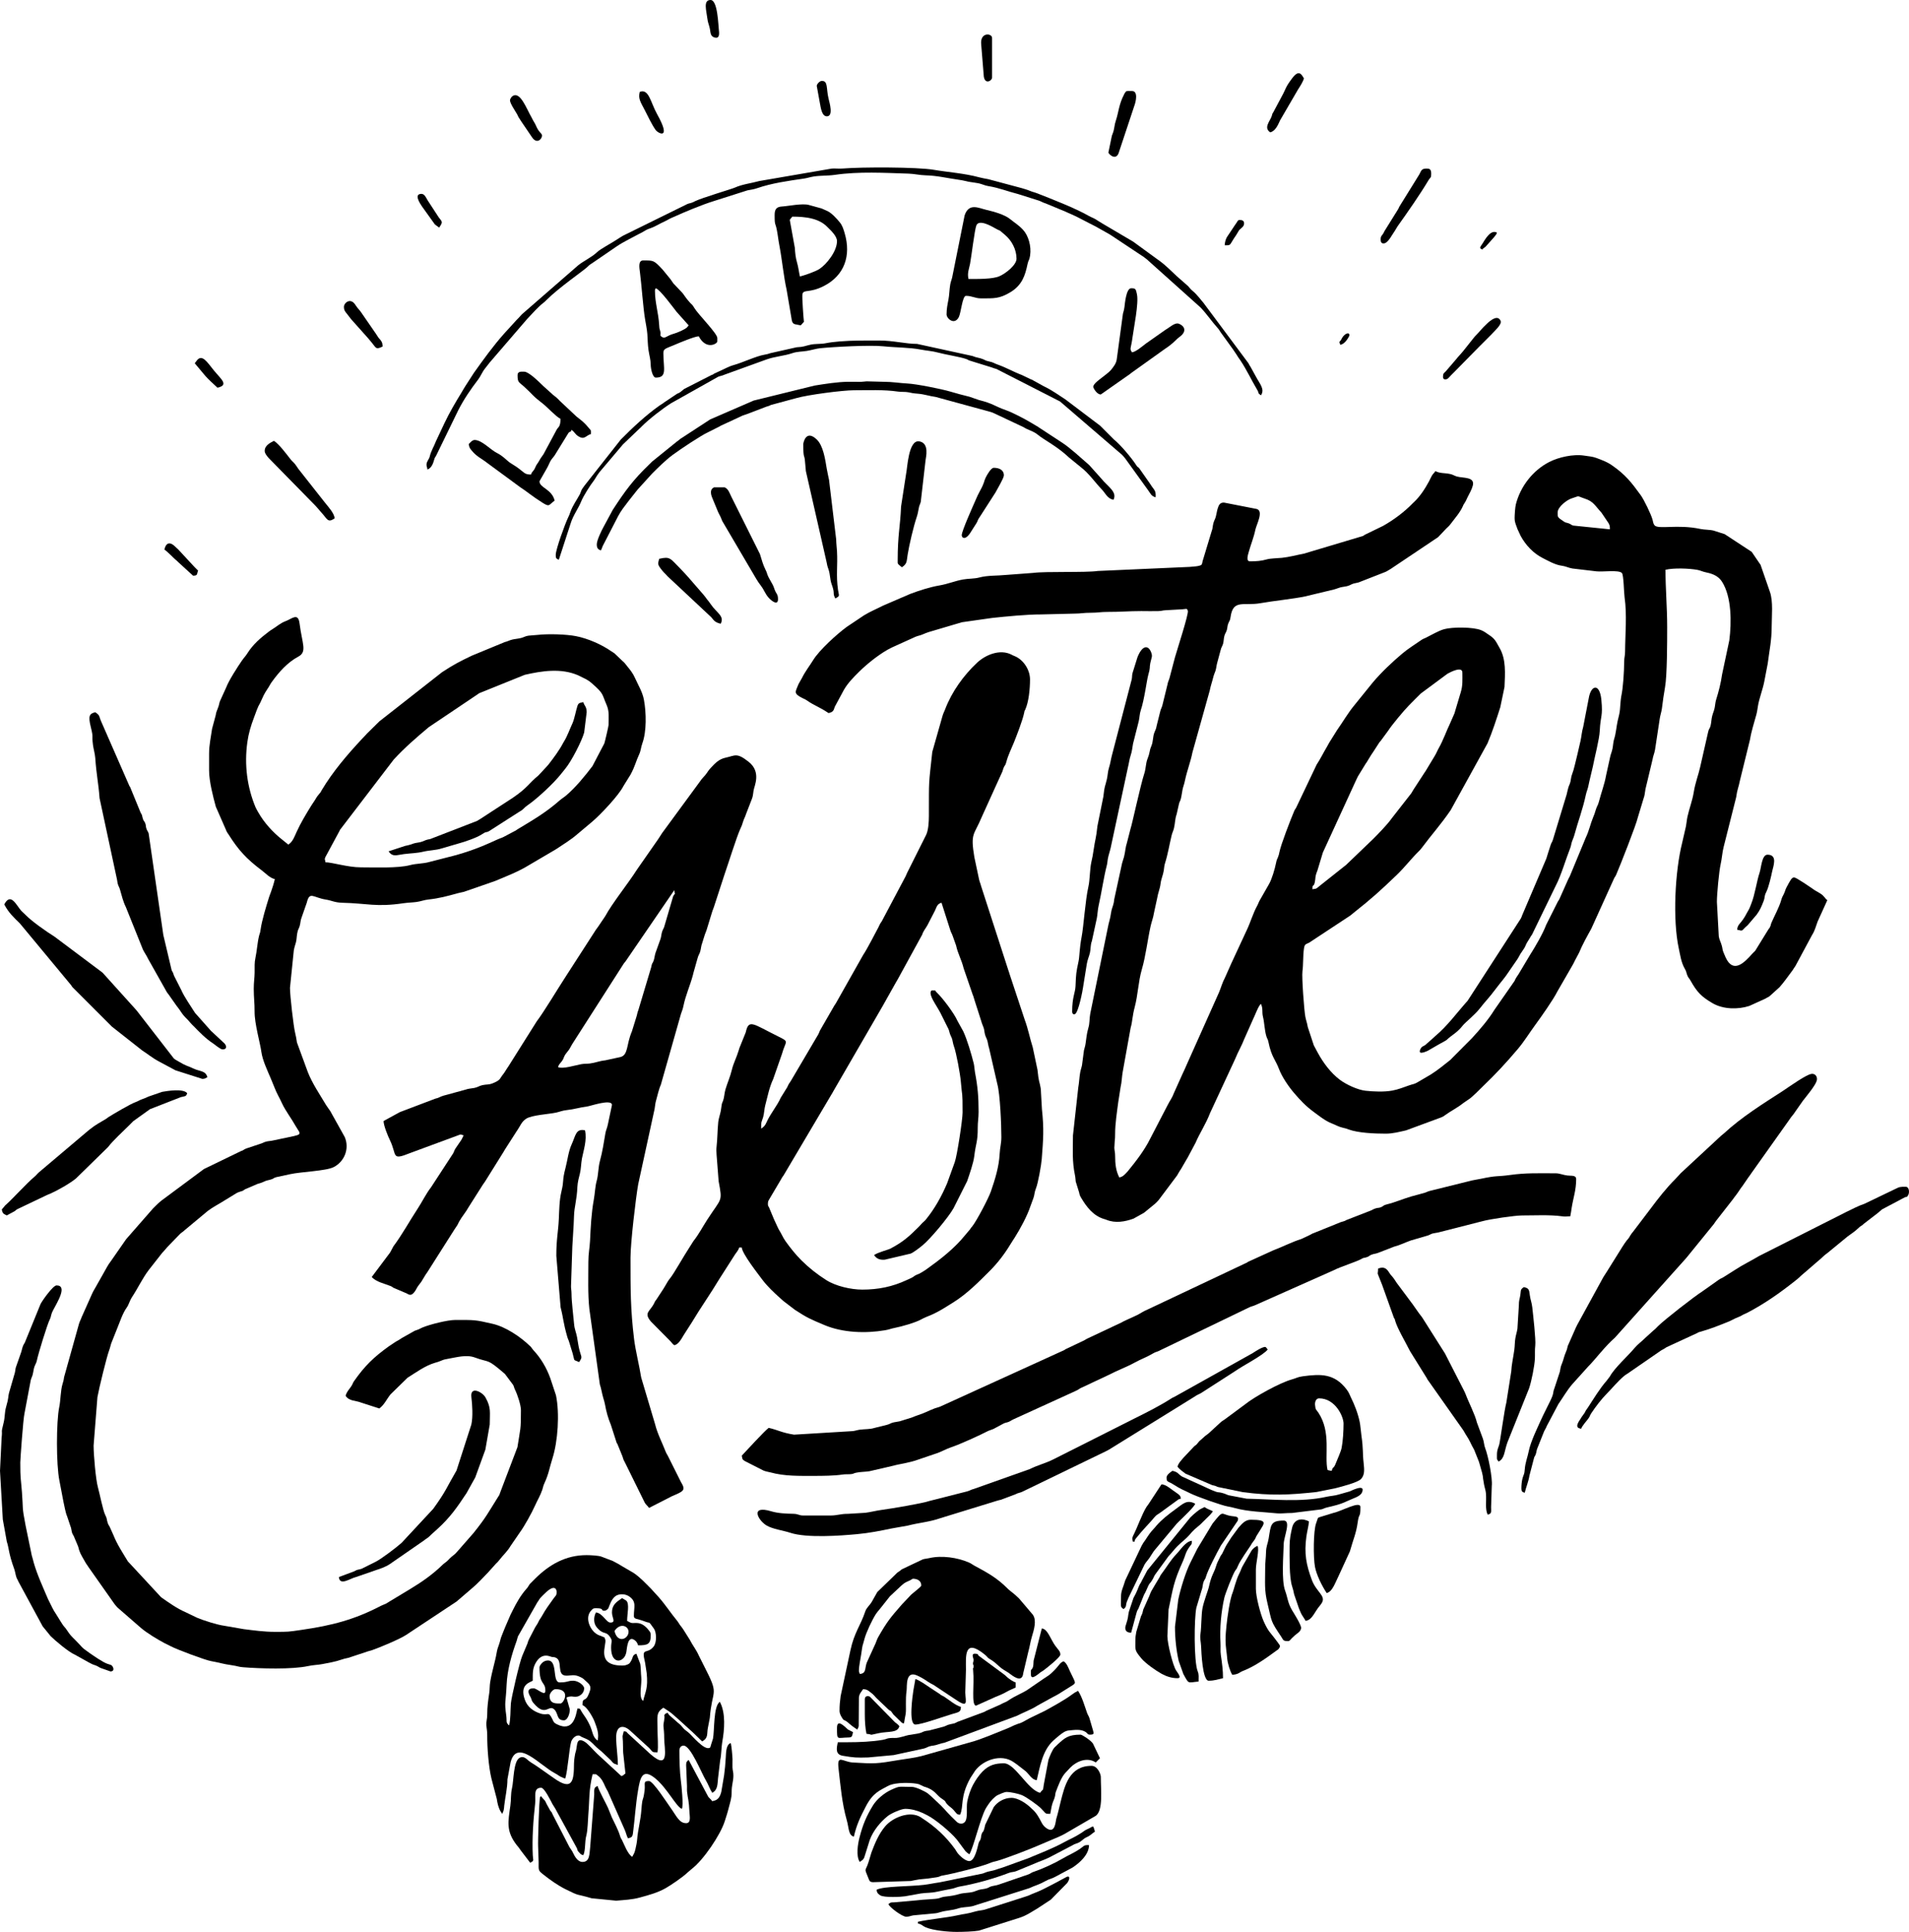 <?xml version="1.0" encoding="UTF-8"?> <svg xmlns="http://www.w3.org/2000/svg" xmlns:xlink="http://www.w3.org/1999/xlink" xmlns:xodm="http://www.corel.com/coreldraw/odm/2003" xml:space="preserve" width="71.155mm" height="72.005mm" version="1.1" style="shape-rendering:geometricPrecision; text-rendering:geometricPrecision; image-rendering:optimizeQuality; fill-rule:evenodd; clip-rule:evenodd" viewBox="0 0 5956.14 6027.3"> <defs> <style type="text/css"> .fil0 {fill:black} </style> </defs> <g id="Layer_x0020_1">  <g id="_2852371216528"> <path class="fil0" d="M4094.61 2774.35c0.43,-19.25 3.45,-4.04 7.53,-21.4 3.1,-13.17 -0.2,-16.62 8.14,-36.56l17.08 -56.55 103.43 -225.28c2.74,-5.1 3.43,-7.91 5.99,-12.42l24.98 -40.77c0.44,-0.63 1.83,-2.34 2.29,-2.97l6.91 -11.49c4.56,-8 8.95,-14.18 14.41,-22.41l18.6 -28.73c2.46,-3.26 0.43,-0.09 3.72,-4.17l23.41 -31.81c11.09,-17.56 49.96,-64.11 65.25,-79.38 12.85,-12.82 23.71,-24.31 36.76,-36.87l83.09 -61.55c8.76,-4.91 46.48,-24.78 46.48,-3.48 0,22.53 1.48,39.76 -4.91,60.84l-15.74 52.63c-1.8,5.14 -2.31,9.07 -4.24,14.17l-16.08 36.51c-5.62,10.42 -19.08,47.52 -32.17,70.39 -5.16,9 -7,15.03 -12.5,24.32l-25.71 42.67c-3.64,6.58 -4.05,6.19 -7.21,11.2l-34.2 52.58c-3.07,4.57 -3.05,5.93 -6.88,11.53l-61.13 78.23c-13.1,18.64 -40.56,46.86 -57.33,63.64l-81.87 78.55c-0.39,0.37 -0.95,0.91 -1.35,1.27 -0.39,0.37 -0.95,0.92 -1.35,1.29l-82.09 65.17c-9.14,6.86 -7.77,9.55 -23.35,10.85zm765.25 -1175.49c0,-17.74 30.03,-39.65 43.09,-43.69 28.9,-8.95 13.43,-8.85 42.05,0.61 27.11,8.96 30.96,21.5 51.38,43.3l22.24 32.97c4,7.3 4.28,8.99 4.28,19.39l-114.49 -11.73c-9.2,-3.21 -5.02,-3.52 -14.11,-6.93 -7.5,-2.82 -8.04,-0.98 -15.26,-5.78 -20.63,-13.7 -19.18,-13.75 -19.18,-28.16zm-134.11 18.41c0,14.05 5.13,21.71 8.77,33.3l10 21.55c15.44,28.26 39.08,53.79 68.15,68.59 18.04,9.18 39.34,21.56 59.89,24.27 14.12,1.86 18.63,6.09 33.39,8.69l75.25 8.89c19.61,2.18 68.79,-5.2 79.07,5.08 5.83,5.83 6.31,60.87 8.45,75.7 7.83,54.27 1.93,115.26 1.57,169.5 -0.1,14.71 -2.67,16.72 -2.8,31.4 -0.28,31.88 -3.1,80.26 -9.27,109.06 -1.28,5.96 -1.15,10.23 -1.98,16.44 -1,7.53 -1.26,21.45 -2.82,31.36 -1.59,10.13 -4.53,20.08 -6.25,27.92 -3.98,18.06 -5.25,39.12 -11.15,57.24 -2.72,8.38 -3.12,20.4 -4.93,29.25 -2.23,10.91 -5.94,18.02 -7.51,26.68l-12.36 56.02c-5.21,29.34 -15.34,54.71 -22.48,82.71 -3.17,12.45 -6.04,13.13 -9.53,24.67 -3.88,12.82 -4.62,15.03 -8.91,25.28 -8.11,19.41 -12.41,41.36 -22.35,61.81l-50.03 120.89c-2.49,5.19 -3.94,6.96 -6.19,12.21l-25.91 58.24c-3.35,7.07 -3.23,4.52 -6.7,11.71l-35.17 70.03c-9.59,26.28 -34.81,69.5 -50.56,94.07l-35.37 59.3c-5.79,9.12 -8.28,11.11 -12.68,21.5l-62.66 89.86c-19.02,30.83 -44.82,60.92 -69.74,88.04l-68.19 68.56c-22.3,17.42 -36.25,29.72 -60.21,44.98l-39.78 23.34c-12.75,7.81 -14.17,5.85 -28.52,10.92 -14.95,5.28 -33.93,12.83 -52.22,16.16 -25.85,4.7 -58.2,3.28 -83.89,0.47 -24.18,-2.65 -59.8,-19.32 -79.25,-33.83 -28.31,-21.11 -52.07,-52.95 -68.84,-83.68 -4.77,-8.75 -8.24,-15.03 -12.85,-23.97l-18.89 -57.37c-2.31,-13.88 -4.97,-18.84 -7.57,-31.88 -3.67,-18.43 -11.55,-123.7 -9.01,-142.08 2.75,-19.9 1.52,-48.13 4.48,-69.16 2.16,-15.39 4.44,-14.2 16.71,-20.11l126.79 -83.58c4.8,-3.31 5.57,-4.49 10.23,-8.19 59.87,-47.42 84.28,-69.83 135.87,-119.21 24.51,-23.47 44.46,-50.05 68.42,-73.59 4.51,-4.44 5.99,-5.93 9.87,-11.17 31.23,-42.09 58.48,-71.38 90.13,-117.62l114.93 -208.51c15.08,-35.62 28.13,-75.8 39.85,-112.68l13.13 -63.14c1.82,-42.39 5.23,-86 -15.27,-121.46 -11.94,-20.67 -13.53,-28.38 -34.5,-41.75 -8.43,-5.37 -11.56,-9.02 -23,-13.81 -24.53,-10.27 -89.58,-10.28 -115.36,-3.21 -17.79,4.87 -40.55,18.52 -57.35,26.8 -6.99,3.44 -7.95,2.77 -14.02,7.02 -20.04,14.05 -41.04,26.72 -59.88,42.67 -32.33,27.37 -64.22,57.41 -91.63,89.83l-57.63 71.22c-19.94,24.14 -35.82,52.05 -53.92,77.56l-24.27 38.84c-2.75,4.46 -4.57,8.62 -7.51,13.53 -11.16,18.62 -19.97,37.27 -31.78,55.01l-62.73 131.86c-3.32,7.78 -3.9,4.98 -7.52,13.52 -11.69,27.61 -41.05,103.44 -45.96,127.6 -1.28,6.28 -2.15,10.61 -4.65,16.38 -3.44,7.94 -3.85,7.56 -5.91,17.75 -4,19.81 -13.02,50.07 -21.58,65.21l-30.58 53.57c-2.94,5.68 -3.09,8.18 -6.57,14.46 -13.23,23.92 -20.63,51.05 -32.29,75.52l-49.21 105.95c-0.26,0.56 -0.55,1.26 -0.79,1.84l-18.6 41.88c-7.53,13.62 -12.04,30.42 -18.16,44.97l-99.92 223.53c-4.27,10.12 -9.44,21.42 -13.93,30.77l-26.91 59.88c-4.86,13.96 -12.75,24.08 -18.93,36.3l-54.82 105.6c-18.28,37.06 -44.47,70.59 -70.72,102.83l-5.08 5.43c-6.12,6.29 -10.57,11.03 -20.78,13.42 -10.61,-20.06 -13.08,-42.56 -13.07,-65.84 0.01,-13.37 -2.02,-16.62 -2.5,-26.48l1.12 -19.71c0.99,-8.85 1.4,-14.87 1.33,-24.69 -0.2,-28.97 5.72,-67.44 9.71,-98.1l7.47 -47.75c3.65,-15.32 3.74,-31.47 6.37,-46.23l24.87 -138.17c6.02,-20.39 4.66,-34.56 13.01,-65.89 9.57,-35.93 11.14,-79.5 21.58,-115.16 12.66,-43.22 17.96,-91.88 27.55,-135.5 3.52,-16 7.87,-24.3 11.1,-44.12l9.41 -43.18c2.81,-17.73 8.74,-29.6 10.5,-44.72 1.96,-16.79 7.84,-26.81 10.24,-42.36 1.54,-9.94 1.21,-14.16 3.84,-22.47 9.02,-28.51 13.59,-57.96 20.67,-87.15 2.08,-8.58 5.15,-13.44 7.16,-21.76 4.08,-16.83 2.93,-28.68 8.48,-44.13l7.27 -32.16c2.81,-10.17 1.93,-4.46 4.38,-11.4 4.79,-13.62 4.82,-29.73 9.37,-43.23 2.56,-7.61 3.52,-11.74 5.47,-20.83 6.07,-28.39 17.23,-56.71 22.74,-85.07l54.03 -193.17c2.94,-15.34 6.99,-25.35 10.99,-41.59 2,-8.14 4.6,-13.33 6.77,-19.53 2.74,-7.86 2.86,-15.66 5.11,-23.81l11.17 -41.42c2.29,-9.55 4.7,-10.58 7.37,-18.93 2.41,-7.52 1.84,-16.01 4.15,-24.77 2.39,-9.04 5.42,-10.56 7.69,-18.61 2.65,-9.39 1.04,-11.91 4.9,-21.4 4.14,-10.17 5.07,-7.12 6.82,-19.48 8.03,-56.64 40.95,-33.53 93.68,-43.07 38.23,-6.91 104.53,-13.63 139.26,-21.15l89.06 -21.39c10.39,-2.71 11.28,-4.06 19.85,-6.45 7.82,-2.18 17.08,-2.53 24.16,-4.77 8.25,-2.61 11.06,-5.62 18.65,-7.65 9.12,-2.43 12.9,-1.89 20.7,-5.59l77.5 -30.32c7.22,-3.1 10.15,-5.99 16.81,-9.48l147.96 -99.23 25.57 -27.03c5.08,-5.02 8.25,-7.17 12.89,-13.41 13.63,-18.37 29.27,-35.21 38.64,-56.02 3.51,-7.77 0.87,-2.9 4.56,-8.59 5.88,-9.07 5.34,-9.8 9.92,-19.01 5.85,-11.78 13.05,-23.66 16.47,-36.46 7.51,-28.17 -29.73,-23.12 -49.24,-28.49 -9.48,-2.61 -11.4,-5.76 -21.09,-7.83 -19.11,-4.08 -30.33,-1.3 -46.27,-8.96 -4.62,6.91 -6.71,6.72 -11.43,14.87 -3.62,6.25 -5.3,11.07 -8.81,17.49 -12.49,22.87 -27.24,46.02 -46.45,63.99l-2.74 2.53c-0.39,0.38 -0.93,0.93 -1.31,1.32 -26.28,27.29 -59.57,51.97 -92.51,70.52l-53.06 25.83c-6.86,2.95 -4.55,3.07 -10.01,5.78l-184.22 55.08c-21.75,4.04 -46.06,10.76 -68.51,13.01 -14.36,1.44 -35.57,1.46 -47.63,4.96 -16.52,4.8 -32.05,5.99 -51.87,5.99 -13.28,0 -6.16,-20.88 -3.63,-29.93 6.65,-23.87 15.18,-43.39 20.52,-68.89 3.39,-16.15 26.4,-57.57 4.5,-64.5l-101.41 -19.82c-13.38,-1.24 -17.53,7.48 -20.95,19.05 -2.59,8.81 -2.97,14.46 -5.32,23.61 -2.61,10.2 -5.21,11.63 -7.78,21.14 -2.75,10.11 -1.69,16.13 -5.67,25.89l-28.07 92.9c-2.29,10.56 -1.11,12.41 -13.84,15.08 -7.98,1.68 -17.8,1.57 -26.15,2.78l-287.07 12.72c-36.27,5.49 -163.09,0.8 -201.68,6.05l-85.65 6.4c-24.77,2.6 -56.92,1.1 -81.65,7.76 -16.93,4.56 -34.66,3.26 -51.5,6.34 -26.02,4.75 -47.02,14.07 -73.46,18.57 -29.82,5.08 -63.58,15.93 -91.7,26.64l-84.5 36.46c-19.96,10.34 -39.54,18.07 -59.23,30.18l-53.56 35.85c-31.47,23.02 -85.92,72.76 -104.63,103.13 -11.67,18.94 -25.09,35.61 -35.42,56.61l-10.47 18.47c-9.67,24.84 -18.09,29.31 13.33,44.75 7.71,3.78 6.86,2.54 13.68,7.35 22.26,15.7 36.04,18.37 66.45,38.73 7.19,-1.67 12.65,-3.36 16.13,-10.17 1.17,-2.3 1.93,-6 3.45,-9.7l28.57 -52.94c12.1,-20.98 29.77,-38.78 46.83,-55.73 26.46,-26.3 69.02,-60.21 102.72,-76.11l74.21 -33.62c8.73,-3.41 13.24,-3.45 21.76,-7.16 7.65,-3.33 10.83,-4.55 18.98,-7.32l103.51 -30.6 94.39 -13.43c42.52,-4.51 109.98,-11.17 152.11,-10.93l105.25 -2.57c17.87,0.05 29.21,-2.8 49.95,-2.64 21.26,0.15 31.27,-2.77 52.57,-2.66 37.76,0.19 67.44,-2.61 105.2,-2.61 17.27,0 35.55,0.59 52.68,0.08 12.58,-0.38 12.02,-2.12 23.57,-2.73l52.74 -2.93c12.59,-0.94 13.38,-3.91 16.4,4.81 3.15,9.08 -33.66,121.88 -40.25,145.33l-16.98 64.54c-2.59,8.6 -4.59,10.44 -6.3,20l-16.07 65.45c-2.44,8.38 -4.68,10.4 -6.79,19.5l-10.51 42.09c-3.01,14.26 -2.69,10.71 -7.13,21.8 -5.94,14.82 -3.36,27.44 -9.78,42.82 -3.47,8.3 -3.74,9.59 -5.93,20.37 -1.92,9.42 -4.14,14.18 -6.91,22.02 -4.7,13.33 -4.35,28.88 -9.15,43.44 -12.15,36.91 -38.56,160.7 -43.02,172.62l-11.28 43.95c-4.66,13.71 -5.01,28.1 -9,43.59 -2.03,7.88 -4.64,13.72 -6.14,20.16l-24.42 112.32c-0.78,6.14 -0.84,7.38 -1.7,11.45 -2.48,11.59 -6.56,18.16 -8.3,31.15 -2.65,19.84 -6.79,27.92 -9.89,45.34l-54.88 268.58c-3.63,19.86 -0.89,27.94 -6.34,46.26 -4.54,15.23 -5.8,29.94 -8.25,46.98 -1.45,10.08 -3.01,12.32 -5.06,21.24l-6.12 46.47c-1.19,6.93 -3.93,12.89 -5.73,23.19 -2.79,15.89 -3.38,33.26 -5.94,46.65l-16.53 149.15c0,47.5 -3.08,79.46 6.36,125.12 1.51,7.27 1.24,11.17 2.21,18.83l10.6 34.1c1.53,7.83 2.32,9.99 6.55,17.13 16.83,28.46 37.89,55.8 71.01,65.74 3.79,1.13 3.26,0.75 7.89,2.62 27.99,11.32 57.64,5.84 84.23,-3.69l32.08 -17.89c0.46,-0.32 1.06,-0.79 1.54,-1.1l33.27 -27.2c4.34,-4.31 7.81,-7.28 11.71,-11.95l57.48 -76.64c3.81,-5.82 5.01,-9.45 8.69,-14.98 2.9,-4.35 1,-0.59 4.2,-6.31l18.35 -31.62c0.31,-0.47 0.78,-1.08 1.07,-1.56l25.59 -48.06c11.23,-27.2 32.15,-58.4 44.82,-91.91l78.34 -168.85c8.74,-22.09 20.4,-41.01 28.84,-63.21l27.51 -61.9c5.43,-10.44 16.24,-41.17 24.08,-46.92 7.44,15.5 2.38,24.32 6.51,40.82 4.37,17.47 4.67,41.01 10.51,60.49 2.65,8.83 4.34,7.39 6.35,17.32 9.74,47.99 21.59,54.06 33.23,85.1 8.97,23.92 29.65,54.17 46.75,74.21 18.99,22.27 36.87,41.2 60.09,58.25 17.81,13.07 36.98,28.85 57.77,36.89 11.77,4.56 21.36,10.56 34.04,13.3 9.65,2.08 10.53,2.64 18.22,5.44 30.32,11.06 81.63,13.14 115.72,13.14 22.86,0 42.98,-5.71 63.43,-10.19l109.49 -40.41c8.61,-4.33 4.12,-1.02 11.78,-6.63 18.16,-13.3 39.74,-23.83 56.88,-37.79l21.81 -15.01c7.42,-5.53 11.91,-11.12 19.43,-17.39l19.86 -19.58c40.86,-39.17 72.53,-73.24 109.37,-116.79 20.58,-24.33 36.48,-50.78 55.24,-76.25 17.25,-23.42 55.8,-78.21 68.05,-102.88l41.36 -71.72c5.51,-9.8 9.07,-15.11 13.85,-25.6l12.77 -24.04c10.48,-25.39 25.05,-51.32 38.15,-74.93l71.33 -157.45c2.65,-5.48 3.36,-4.16 6.65,-11.75 13.04,-30.02 62.38,-155.82 67.09,-177.47l17.74 -58.53c4.57,-12.48 3.65,-16.23 6.3,-30.51l21.82 -91.26c2.37,-13.64 5.66,-18.73 8,-31.44l14.9 -98.18c1.12,-7.78 5.42,-21.73 6.53,-30.29 3.4,-26 5.42,-42.5 9.74,-66.52 6.71,-37.3 6.72,-142.85 6.72,-187.88 0,-62.65 -5.26,-118.69 -5.26,-178.81 25.97,-6.05 73.11,-4.44 99.59,0.35 10.32,1.86 14.82,5.42 28.59,8.21 21.03,4.26 37.58,12.24 47.94,28.32 30.65,47.6 30.15,128.03 23.04,183.31l-22.58 106.28c-3.63,26.18 -10.79,54.4 -18.54,78.76 -2.87,9.03 -2.97,18.45 -4.87,26.68 -2.29,9.9 -4.91,14.46 -7.41,24.15 -2.76,10.69 -2.38,18.98 -4.83,29.36 -2.88,12.18 -5.71,8.71 -8.43,23.14l-24.35 107.13c-4.76,22.12 -15.36,49.18 -19.83,77.47 -4.34,27.45 -13.79,50.14 -19.81,77.49 -1.98,8.99 -3.05,21.77 -4.6,29.58l-11.79 51.31c-22.56,89.33 -30.08,240.82 -10.66,329.84 4.69,21.52 7.37,43.44 18.53,62.99 6.23,10.92 4.05,10.52 8.05,20.88 3.27,8.46 4.99,7.38 9.99,16.31 19.96,35.62 33.47,50.04 68.71,70.67 33.12,19.39 79.41,20.16 114.85,8.58l50.63 -23c0.46,-0.32 1.09,-0.76 1.56,-1.07 5.62,-3.62 5.79,-2.22 11.59,-6.82l30.39 -27.46c6.52,-7.26 12,-14.54 17.68,-21.76l23.53 -31.69c3.67,-5.6 4.06,-6.98 8.37,-12.67l52.37 -97.52c0.29,-0.49 0.77,-1.09 1.06,-1.57 7.54,-12.39 11.03,-26.77 15.79,-39.43l30.36 -66.93c-8.28,-6.07 -8.82,-12.49 -21.46,-20.61 -10.3,-6.62 -16.26,-8.64 -25.91,-16.17l-25.18 -16.9c-36.82,-21.86 -32.19,-28.21 -54.56,13.34 -4.26,7.9 -4.47,12.57 -8.35,20.58 -4.72,9.75 -5.47,9.42 -8.6,20.34 -6.32,22.16 -21.03,48.25 -30.18,69.74 -2.38,5.59 -1.46,6.39 -3.89,11.89 -3.53,7.99 -0.49,1.13 -5.07,8.08 -0.43,0.65 -1.66,2.52 -2.07,3.19l-36.1 58.56c-4.24,8.28 -6.99,8.53 -13.31,15.63 -24.59,27.61 -58.95,62.78 -82.81,10.44 -13.96,-30.62 -6.42,-21.65 -14.18,-43.68 -2.44,-6.91 -5.77,-13.32 -6.98,-21.94l-5.84 -107.24c0,-25.11 6.81,-96.26 11.63,-117.22 4.14,-18.01 5.06,-37.33 9.33,-53.78l39.17 -155.44c3.31,-25.09 7.42,-29.93 11.58,-51.54l31.66 -128.75c4.11,-25.72 12.67,-51.69 19.75,-77.55 2.37,-8.66 3.72,-19.11 4.93,-26.63 3.93,-24.54 15.12,-51.57 19.95,-77.35l10.58 -55.15c5.32,-42.04 12.36,-72.16 12.36,-116.51 0,-32 5.09,-77.5 -5.61,-107.46l-29.06 -84.02 -27.72 -40.66 -84.2 -55.17 -33.83 -10.87c-13.39,-3.57 -28.28,-2.43 -41.97,-5.36 -72.07,-15.43 -132.32,2.49 -143.34,-11.64 -3.9,-4.99 -4.08,-10.15 -6.13,-17.72 -4.44,-16.33 -26.81,-62.45 -36.87,-76.2 -28.74,-39.29 -46.79,-63.43 -90.49,-93.6 -14.99,-10.35 -31.08,-16.1 -48.44,-22.56 -11.69,-4.34 -23.33,-4.94 -37.57,-7.14 -33.78,-5.22 -79.07,4.76 -108.73,19.91 -51.17,26.12 -90.19,76.44 -104.29,132.38 -2.27,9.01 -3.82,33.15 -3.82,43.51z"></path> <path class="fil0" d="M1015.22 2690.19c-0.95,-11.39 -3.64,-6.76 -0.16,-15.89l43.33 -80.31c4.02,-8.89 2.91,-4.9 7.17,-11.23l162.94 -213.11c34.73,-37.72 70.41,-68.27 109.35,-101.03l150.96 -101.49c3.37,-2.03 1.93,-1.6 6.17,-4.35l142.39 -57.46c53.44,-12.2 113.26,-21.49 166.32,1.52l24.68 12.15c10.1,5.78 11.58,6.96 19.9,14.29 36.26,31.93 29.24,31.24 44.39,66.05 8.71,20.04 6.14,37.42 6.14,62.23 0,3.78 -11.94,54.83 -13.25,57.75l-37.03 70.78c-23.14,30.66 -53,67.1 -81.97,91.6 -7.12,6.03 -13.9,9.82 -20.87,15.95 -43.39,38.17 -84.12,61.37 -131.13,89.78 -4.61,2.79 0,0.26 -4.63,3.26l-34.39 18.21c-9.1,5.34 -14.51,5.94 -23.86,10.33l-25.43 11.38c-41.26,18.39 -84.47,33.17 -129.54,44.02l-56.51 14.5c-20.01,5.85 -40.83,4.63 -60.98,10.02 -37.57,10.04 -111.12,6.85 -153.56,6.85 -40.32,0 -89.54,-15.78 -110.45,-15.78zm-362.9 -339.23l0 52.59c0,34.29 12.66,82.55 20.99,113.13l31.24 71.32c2.62,6.08 1.75,5.13 5.21,10.57 2.67,4.19 0.49,0.32 3.22,4.66 30.86,48.93 55.67,76.11 103.54,112.11 12.53,9.43 24.94,23.72 40.92,27.45 -3.29,14.15 -6.73,24.68 -11.48,38.48 -2.43,7.06 -4.67,11.83 -6.36,17.31 -9.32,30.14 -22.46,72.05 -26.66,102.2 -1.74,12.54 -2.54,10.33 -4.67,18.98 -5.39,21.85 -6.65,47.05 -11.15,67.74 -3.62,16.63 -2.44,27.75 -2.69,47.29 -0.2,16.69 -2.73,29.56 -2.73,49.86 0,27.43 2.81,44.78 2.61,71.02 -0.28,38.53 17.4,98.1 21.16,126.1 3.51,26.16 19.04,58.54 29.6,83.48l10.69 26.12c7.57,20.02 15.73,32.23 24.54,51.72 9.51,21.02 29.88,47.92 41.46,68.99l10.97 17.71c6.11,10.45 -3.93,11.32 -15.31,14.54l-65.15 13.75c-7.22,1.85 -15.02,1.71 -22.53,3.77 -7.72,2.11 -9.11,4.34 -19.08,7.22l-41.41 13.8c-9.74,3.3 -7.16,5.29 -17.75,8.55l-115.14 55.8 -131.31 97.48c-9.94,7.59 -17.95,15.82 -27.36,25.23l-83.46 95.38c-0.32,0.45 -0.77,1.08 -1.1,1.52 -0.33,0.45 -0.8,1.06 -1.13,1.5l-45.29 65.16c-9.94,12.31 -17.1,27.49 -24.9,40.84l-24.68 43.7c-3.15,6.12 -5.48,8.6 -9.26,17.03l-33.27 74.56c-2.61,7.89 -5.28,11.08 -8.23,20.7l-46.54 166.46c-0.99,9.19 -2.67,14.15 -4.86,21.44 -6.17,20.51 -5.75,50.57 -10.11,71.41 -9.55,45.61 -9.72,180.54 0.45,229.68l12.66 66.23c3.31,13.79 5.91,32.57 11.73,46.12l9.89 29.56c2.94,6.75 2.49,9.66 4.2,16.83 2.38,9.87 2.75,6.99 6.42,14.62l11.7 27.74c2.91,5.88 3.13,10.25 5.02,16.01 4.34,13.17 12.71,25.68 19.63,38.23 3.87,7.01 5.03,6.85 8.3,12.73l82.58 117.28c2.7,3.27 5.66,6.98 8.5,9.92 0.38,0.39 0.93,0.93 1.31,1.31l73.14 63.6c19.62,16.5 49.4,34.18 71.92,46.41l21.04 10.51c18.13,9.61 106.5,42.85 124.91,46.03 26.43,4.56 35.73,8.84 65.85,13.04 15.75,2.19 19.66,4.94 33.37,6.07 53.15,4.38 154.02,7.35 204.07,-3.66 14.81,-3.26 31.13,-3.58 43.9,-6.06 17.9,-3.48 41.22,-7.36 59.7,-13.94 7.58,-2.7 11.82,-3.52 20.84,-5.45l55.46 -18.17c6.76,-2.8 12.19,-3.47 20.09,-6.21 23.28,-8.08 86,-34.3 105.38,-47.14l158.23 -104.74c0.4,-0.36 0.94,-0.92 1.34,-1.29l46.66 -40.12c14.84,-11.91 36.19,-35.02 50.28,-49.65l23.62 -26.33c4.65,-4.59 7.31,-6.81 11.39,-12.27 10.61,-14.19 25.2,-27.03 33.89,-42.37l29.96 -43.68c13.63,-18.35 36.85,-60.55 46.57,-82.28 7.59,-16.96 17.31,-33 23.14,-50.49 3.01,-9.06 2.57,-11.57 6.44,-19.87 14.1,-30.28 15.62,-48.02 25.11,-77.44 17,-52.69 22.95,-140.25 11.12,-197.16l-17.71 -53.3c-11.41,-31.78 -29.43,-62.78 -52.34,-87.03 -3.04,-3.21 -3.44,-4.74 -6.86,-8.92 -4.09,-5.04 -0.78,-1.17 -3.78,-4.11 -29.28,-28.58 -75.64,-60.13 -116.99,-69.71 -55.8,-12.93 -55.46,-12.03 -116.84,-12.03 -23.46,0 -78.96,13.79 -102.54,23.68 -4.37,1.83 -7.07,3.8 -12.38,6.03 -4.44,1.86 -8.26,2.71 -11.64,4.15l-35.29 19.93c-2.59,1.59 -2.43,1.28 -5.02,2.86 -4.55,2.78 -2.78,1.88 -6.31,4.21 -4.6,3.03 -6.68,3.77 -11.74,6.68l-22.1 14.71c-47.15,33.84 -75.18,61.11 -107.9,107.74 -4.46,6.36 -3.03,5.57 -6.4,12 -5.93,11.36 -17.34,20.9 -20.54,34.69 11.59,17.31 30.47,13.82 49.49,21.5l55.7 17.94c15.9,-11.65 22.99,-29.31 34.92,-43.97l53.23 -51.97c26.64,-16.58 54.4,-37.3 85.05,-46.43 7.83,-2.34 11.48,-3.08 19.66,-6.64 8.04,-3.5 11.88,-4.37 20.5,-5.8 26.4,-4.39 57.8,-14.18 84.93,-4.1 47.8,17.76 34.77,0.5 93.53,51.1l25.88 34.6c2.75,5.73 2.93,9.37 5.87,15.18 7.24,14.32 18.23,47.59 18.23,63.29 0,64.55 -1.64,54.36 -10.86,115.37l-52.9 139.06c-2.12,4.66 -1.05,3.8 -2.74,7.78 -2.37,5.58 0.41,0.14 -3.75,6.77 -34.55,55.04 -37.49,63.93 -77.65,114.31l-51.56 58.89c-7,8.8 -13.7,11.41 -22.12,19.95 -3.95,4.01 -6.29,6.83 -10.61,10.44 -5.86,4.9 -7.19,4.9 -13.06,10.61 -28.96,28.2 -63.25,52.53 -97.69,73.25l-78.68 47.55c-6.15,3.06 -9.27,3.43 -14.75,6.29 -83.51,43.62 -153.33,61.5 -248.19,75.26 -42.34,6.15 -39.65,6.09 -83.33,6.09 -33.85,0 -64.52,-4.4 -96.81,-8.38l-60.5 -10.5c-22.19,-2.9 -65.44,-16.68 -85.3,-25.15l-35.52 -17.08c-26.79,-11.58 -52.47,-29.82 -76.7,-46.89l-103.7 -111.94c-15.64,-25.98 -33.53,-52.82 -44.82,-81.4l-11.38 -25.42c-3.69,-7.66 -3.42,-4.24 -6.29,-12.12 -3.98,-11 -1.71,-13.98 -8.15,-26.04 -6.61,-12.39 -17.43,-67.07 -22.56,-85.26 -6.91,-24.48 -13.64,-101.59 -13.64,-130.98l11.94 -151.11c4.69,-26.71 28.78,-125.53 36.91,-147.16 2.91,-7.76 3.83,-13.77 6.01,-20.28l18.73 -47.02c8.33,-20.2 16.9,-47.15 29.72,-64.94 7.68,-10.66 7.37,-18.82 17.84,-34.76 17.33,-26.37 31.11,-56.08 50.1,-81.39l42.75 -54.55c1.57,-1.68 2.66,-2.8 3.83,-4.06 4.98,-5.37 7.2,-8.25 12.21,-14.09l40.15 -41.38c6.09,-5.37 8.3,-5.73 14.52,-11.77l71.75 -59.75c16.73,-12.66 33.95,-20.82 51.83,-32.31l29.37 -17.96c6.95,-4.29 9.85,-6.49 17.34,-8.96 12.72,-4.21 7.89,-1.62 17.96,-8.34l38.66 -16.56c8.13,-2.29 13.1,-3.96 19.49,-6.81 10.11,-4.53 7.51,-2.97 20,-6.3 12.53,-3.35 7.59,-4.61 18.51,-7.79l43.24 -9.35c33.42,-7.51 111.86,-9.91 135.84,-21.94 33.53,-16.83 50.37,-57.13 34.93,-93.88l-45.19 -81.04c-4.15,-6.55 -9.41,-12.76 -12.92,-18.63 -19.64,-32.88 -43.36,-67.72 -57.21,-103.21l-33.88 -92.34c-2.12,-13.57 -2.76,-18.29 -5.43,-28.75 -5.3,-20.77 -16.3,-117.71 -16.3,-141.51l11.94 -116.94c2.08,-11.54 4.11,-15.51 6.59,-24.96 2.42,-9.18 2.08,-16.79 3.93,-27.63 2.54,-14.8 4.73,-12.93 7.87,-23.69 2.84,-9.74 1.98,-16.21 5.75,-25.8l16.33 -46.79c8.95,-36.95 19.61,-15.8 59.97,-9.59 17.55,2.7 27.18,9.27 50.68,9.81 77.92,1.75 105.28,14.19 190.86,1.52 13.6,-2.02 28.56,-2.23 40.77,-3.94 14.5,-2.03 23.35,-6.25 37.01,-7.68 33.29,-3.51 59.27,-10.61 91.05,-19.4 5.63,-1.56 12.83,-2.95 19.29,-4.39l97.64 -33.84c35.29,-14.86 73.03,-29.17 105.7,-49.45l84.45 -49.66c19.83,-13.19 47.91,-30.61 64.89,-45.56l48.58 -40.82c25.25,-21.32 82.95,-82.27 97,-110.75l22.16 -35.69c14.41,-26.5 16.7,-41.46 26.71,-62.7 5.72,-12.12 5.73,-22.77 10.08,-34.63 13.69,-37.27 12.56,-95.98 5,-136.49 -4.56,-24.42 -17.54,-44.75 -27.52,-67.14 -7.21,-16.17 -14.95,-25.31 -25.18,-37.94 -6.3,-7.78 -6.93,-9.79 -15.05,-16.51l-24.19 -23.14c-3.31,-2.44 -5.38,-3.26 -9.58,-6.2 -30.36,-21.26 -73.05,-40.06 -110.43,-47.34 -31.17,-6.08 -87.31,-7.56 -118.66,-3.99 -8.26,0.94 -18.62,1.25 -29.11,2.43 -10.09,1.14 -14.49,5.14 -24.09,7.47 -8.54,2.08 -19.52,2.95 -26.79,4.76 -10.33,2.57 -14.25,5.71 -23.68,7.88l-102.39 42.25c-39.56,18.93 -56.54,27.76 -93.05,51.59l-196.03 153.72c-0.38,0.39 -0.9,0.96 -1.29,1.35l-37.07 36.56c-0.71,0.79 -3.57,3.99 -3.72,4.15 -0.38,0.39 -0.93,0.95 -1.31,1.33l-10.22 10.81c-46.18,49.38 -91.31,102.24 -126.1,160.54 -4.75,7.96 -0.74,3.45 -7.36,11.05 -7.11,8.16 -7.38,9.08 -13,18.57l-12.53 19.03c-15.71,25.44 -32.91,53.99 -45.16,81.06 -6.47,14.31 -11.62,29.69 -24.41,38.71 -0.31,0.23 -1.08,0.66 -1.56,1.07l-18.89 -15.29c-28.98,-22.8 -56.79,-53.16 -74.92,-85.49 -3,-5.33 -6.7,-11.51 -8.3,-15.36 -26.35,-62.95 -35.57,-132.88 -25.66,-203.6 3.84,-27.43 10.92,-50.82 20.68,-76.63 6.06,-16.05 11.14,-32.44 19.54,-46.2l10.74 -23.45c4.16,-7.11 7.06,-13.11 11.82,-19.74 5.84,-8.15 7.5,-13.35 13.09,-21.09 22.72,-31.47 48.91,-61.31 83.3,-79.75 28.16,-15.09 11.57,-40.51 3.72,-103.32 -4.4,-35.17 -24,-14.42 -43.33,-7.3 -16.16,5.96 -27.09,16.2 -40.92,24.84 -6.59,4.11 -6.36,3.91 -12.5,8.54 -24.16,18.26 -48.84,39.53 -65.43,66.05 -6.33,10.14 -11.53,14.78 -17.97,24.11 -13.23,19.17 -41.12,62.44 -48.57,82.91l-19.71 43.4c-2.22,5.78 -2.71,11.88 -5.27,18.41 -11.64,29.82 -4.23,14.14 -9.79,32.28l-9.49 35.22c-3.72,26.59 -9.33,50.42 -9.33,77.45z"></path> <path class="fil0" d="M2395.82 3755.23c0,-9.07 3.05,-10.56 6.44,-17.24l35.18 -59.48c3.52,-6.35 1.11,-2.37 4.99,-8.16 3.17,-4.74 0.43,0.13 4.18,-6.34l146.63 -247.83c2.66,-4.41 5.16,-8.34 7.72,-13.32l144.65 -249.81c3.27,-5.99 5.12,-8.63 8.67,-14.99l41.62 -74.09c3.31,-4.93 4.8,-8.35 7.68,-13.36l73.49 -134.26c4.24,-12.89 10.35,-18.38 16.91,-30.43l23.23 -45.14c5.63,-11.84 6.64,-20.7 20.35,-24.36l26.76 83.69c2.77,10.1 5.06,10.71 8.35,20.57l10.35 29.1c5.21,24.97 17.71,46.07 23.53,71.14l28.28 82.17c3.34,7.43 3.48,11.21 6.51,19.79l19.81 61.7c2.55,9.48 4.96,13.85 7.59,21.34 2.95,8.4 2.15,12.78 4.56,21.74 2.56,9.52 5.18,10.93 7.78,21.14 2.17,8.5 2.15,13.26 4.92,21.37l25.5 111.25c9.03,32.61 12.77,128 12.77,166.07 0,20.55 -4.19,31.17 -5.34,52.52 -2.18,40.81 -14.28,79.19 -27.38,117.26 -7.32,21.31 -44.87,92.69 -58.66,109.63 -4.28,5.25 -2.71,2.54 -6.75,9.03l-27.78 32.7c-0.37,0.4 -0.9,0.98 -1.26,1.37 -31.41,34.34 -67.88,62.35 -105.39,89.21 -2.9,2.08 -5.11,3.62 -7.84,5.31 -5.83,3.58 -10.95,7.01 -16.62,9.68 -5.11,2.4 -6.34,2.13 -11.04,4.73 -4.5,2.49 -3.88,2.93 -7.82,5.34 -6.13,3.77 -12.57,6.15 -19.52,9.4 -44.32,20.73 -88.6,29.79 -138.51,29.79 -35.16,0 -82.75,-10.81 -112.34,-29.67 -28.95,-18.44 -53.61,-37.81 -77.65,-61.72 -18.18,-18.08 -33.93,-38.04 -48.97,-58.85 -5.02,-6.96 -8.39,-13.26 -12.61,-21.58 -5.13,-10.13 -8.11,-13.13 -12.95,-23.87 -4.39,-9.74 -6.37,-13.22 -10.83,-23.35l-15.49 -37.11c-2.9,-6.09 -3.68,-3.75 -3.68,-12.09zm-21.04 -234.05c0,-24.31 0.35,-16.31 6.25,-35.82 3.02,-9.99 3.78,-26.26 6.29,-35.78 7.69,-28.97 12.82,-57.18 25,-82.81l27.22 -77.97c12.05,-43.15 24.75,-37.29 -11.31,-55.12 -79.78,-39.45 -92.08,-55.6 -101.46,-12.94l-19.66 48.71c-0.14,0.33 -2.47,8.03 -2.48,8.04 -6.32,21.45 -16.48,39.92 -21.22,60.29 -4.77,20.48 -14.41,41.99 -20.08,61.44 -3.52,12.05 -3.33,23.92 -7.26,34.82 -2.34,6.51 -3.11,5.71 -4.55,13.86 -1.36,7.76 -1.41,11.82 -2.7,18.34 -2.3,11.59 -6.78,23.91 -7.85,34.22 -2.61,25.05 -2.47,52.9 -5.22,76.34 -1.92,16.34 1.24,36.17 2.04,52.24l4.36 56.29c12.27,66.03 9.84,49.93 -35.53,120.02 -14.28,22.06 -26.98,46.64 -43.38,67.07l-14.25 22.57c-14.46,21.79 -46.79,79 -57.64,92.26 -6.06,7.41 -9.69,13.39 -14.56,22.24 -5.69,10.35 -8.15,13.17 -14.17,22.65l-14.59 22.22c-5.41,6.91 -3.23,3.88 -6.96,11.45 -12.99,26.42 -33.57,29.29 -10.33,57.07l61.52 62.09c4.65,5.25 6.34,8.5 11.63,12.04 12.32,-2.87 19.17,-14.66 30.1,-33.01l24.66 -38.45c27.33,-45.87 58.42,-89.39 85.7,-135.19l49.24 -76.99c4.78,-6.85 10.64,-13.32 12.8,-21.39l7.89 0c1.67,20.04 50.69,82.19 62.36,98.05 16.61,22.58 37.32,41.9 57.96,60.38l8.3 7.48c0.41,0.35 1.01,0.85 1.42,1.2l35.77 27.36c38.34,25.15 48.71,29.26 91.87,47.5 57.36,24.24 128.9,26.64 189.84,16.2 13.28,-2.28 17,-4.83 29.58,-7.23 21.27,-4.07 65.79,-16.67 83.55,-26.9 19.53,-11.24 31.4,-9.59 83.47,-42.76l16.19 -10.1c43.29,-27.25 78.12,-62.74 114.2,-98.8 23.86,-23.85 45.96,-52.83 63.19,-81.45 4.8,-7.99 9.76,-15.19 14.35,-22.47 16.74,-26.55 38.38,-66.48 48.32,-96.32l9.87 -26.95c3.52,-10.01 2.77,-17.89 7.54,-29.27 6.73,-16.04 16.81,-73.24 18.24,-92.21 4.67,-62.06 7.36,-91.25 0.54,-155.36l-2.99 -52.23c-0.23,-21.11 -5.59,-28.77 -8.11,-47.11 -1.2,-8.68 -1.56,-13.31 -2.81,-23.49l-14.65 -69.5c-8.86,-27.59 -14.55,-58.25 -24.84,-85.62l-47.79 -144.18c-0.67,-2.24 -2.18,-7.52 -3.23,-9.92l-85.51 -264.25c-2.16,-8.96 -3.61,-9.57 -6.16,-20.14l-14.7 -69.44c-12.93,-77.11 -1.07,-67.44 23.46,-126.5l34.45 -76c2.54,-6.14 5.1,-10.83 8.19,-18.1l21.41 -46.97c1.91,-5.06 1.75,-7.05 3.88,-11.9 4.34,-9.92 5.06,-5.22 8.36,-17.93 5.57,-21.4 15.41,-40.25 23.59,-60.56 9.28,-23.07 27.09,-69.16 31.79,-91.8 2.25,-10.81 0.33,-3.64 3.23,-9.92 11.66,-25.27 15.22,-66.89 15.22,-95.23 0,-30.19 -20.9,-61.79 -48.26,-72.71 -7.53,-3.01 -3.98,-1.62 -8.96,-4.19 -36.32,-18.83 -81.49,0.25 -107.85,24.92 -42.07,39.38 -78.96,90.6 -99.59,144.98 -4.34,11.42 -5.78,11.4 -9.39,24.79l-30.85 108.53c-11.6,107.26 -10.41,81.11 -10.58,199.8 -0.03,18.99 -1.59,45.12 -8.83,59.54l-58.78 117.41c-2.38,4.65 -2.6,6.44 -4.82,10.96l-74.69 140.95c-2.26,3.76 -1.37,1.45 -4.29,6.23 -3.38,5.57 -3.31,7.23 -6.08,12.33 -11.98,22.09 -34.14,66.25 -47.71,86.4l-83.48 147.93c-3.47,6.61 -3.21,4.73 -6.17,9.61l-45.18 78.41c-2.49,5.02 -2.08,6.24 -4.72,11.06l-84.82 143.97c-3.35,6.14 -3.38,5.05 -6.25,9.53 -3.88,6.05 -3.07,6.51 -6.24,12.16l-20.11 32.49c-12.49,27.64 -32.11,49.21 -44.28,76.68 -4.71,10.64 -8.44,14.2 -16.93,19.88z"></path> <path class="fil0" d="M1741.02 3329.22c2.11,-7.92 6.5,-11.17 11.35,-17.58 7.13,-9.42 4.96,-10.13 9.82,-19.1 2.62,-4.82 8.44,-11.23 12.33,-16.6 4.89,-6.76 6.32,-11.28 10.66,-18.26l156.02 -243.69c2.39,-3.48 3.43,-5.86 6.24,-9.54 2.45,-3.21 2.81,-3.18 3.68,-4.2l152.78 -223.26c1.71,20.42 4.67,4.09 -3.78,19.7l-26.25 89.63c-2.33,10.27 -5.45,12.02 -8.19,20.74 -2.43,7.73 -2.54,16.43 -5.34,23.59l-15.28 42.56c-2.49,7.89 -2.99,16.06 -5.52,23.41 -4.2,12.16 -4.55,4.11 -7.82,21.12l-40 133.55c-3.83,9.08 -3.38,13.59 -6.49,22.44l-13.71 44.15c-17.87,40.98 -10.65,73.42 -35.73,79.98l-47.53 10.32c-18.24,1.75 -30.51,7.71 -48.01,9.84 -9.95,1.21 -17.07,0.33 -26.84,2.09 -17.93,3.23 -57.85,16.1 -72.42,9.1zm-544.35 168.3c0.33,14.81 13.77,47.17 19.67,59.22 23.43,47.92 2.7,64.96 64.1,40.33l155.53 -57.47c6.03,0 3.06,0.89 10.52,2.63 -2.44,4.62 -4.06,8.93 -7.01,14.02l-18.16 26.54c-4.19,6.39 -4.31,9.97 -7.72,15.95l-68.51 105.06c-16.16,20.75 -28.05,46.02 -42.5,67.95 -25.48,38.68 -47.2,79.26 -75.2,116.76l-10.08 18.84c-0.29,0.49 -0.76,1.1 -1.07,1.56l-56.38 75.1c13.38,15.4 39.43,20.62 58.54,28.24 8.13,3.25 4.26,3.86 13.66,7.38l36.87 15.72c5.35,2.35 15.33,13.95 30.32,-14.51 5.15,-9.79 8.81,-12.83 15.12,-21.7l13.88 -22.94c3.23,-3.93 4.46,-6.55 7.47,-10.94l81.69 -128.69c2.97,-4.6 4.14,-6.41 7.36,-11.05 4.74,-6.83 3.53,-6.68 7.37,-13.66 9.09,-16.52 21.21,-29.72 30.13,-46.12l43.89 -69.19c3.73,-5.88 4.48,-5.86 7.55,-10.86l57.59 -92.3c2.13,-3.51 1.87,-3.54 3.85,-6.67l38.02 -59.28c0.33,-0.44 0.82,-1.04 1.13,-1.51 9.12,-13.49 13.09,-26.34 27.44,-35.67 17.72,-11.52 72.41,-14.3 93.89,-19.19 10.99,-2.49 19.47,-6.28 31.86,-7.58 25.13,-2.65 39.45,-8.19 64.83,-11.43 9.99,-1.28 77.01,-24.78 77.01,-4.51l-12.84 60.79c-2.2,10.83 -6.1,18.3 -7.51,26.68 -4.99,29.74 -9.42,58.61 -17.37,87.83 -5.27,19.34 -4.55,42.18 -9.87,61.13 -5.13,18.28 -5.29,38.15 -9.13,59.24 -7.63,41.92 -9.68,85.51 -11.68,127.7 -1.05,22.13 -5.24,39.92 -5.24,65.77 0,48.42 -2.01,99.08 3.08,146.81l32.72 235.51c4.96,14.64 6.15,27.02 10.6,42 2.28,7.68 4.34,14.21 5.5,20.8 3.87,21.96 9.7,43.04 18.24,63.27l16.64 51.73c3.18,9.75 -0.47,0.08 4.14,9.02l15.23 37.37c4.55,13.63 2.2,8.9 8.45,20.47l61.64 125.07c4.35,6.97 8.43,8.84 13.11,15.82l71.34 -36.47c36.04,-15.66 44.52,-17.67 28.06,-44.52l-39.43 -78.92c-2.59,-5.83 -5.21,-7.96 -8.13,-15.54 -10.67,-27.73 -25.73,-56.19 -32.91,-85.43l-43.42 -145.92c-5.57,-35.68 -17.88,-84.62 -22.19,-119.82 -11.35,-92.81 -11.19,-156.07 -11.19,-254.41 0,-45.39 16.49,-186.33 23.97,-228.49l51.24 -235.4c2.13,-11.77 1.52,-15.87 4.73,-26.82 4.55,-15.5 8.15,-34.15 14.69,-48.42l62.84 -221.18c3.19,-9.48 5.47,-13.78 7.54,-24.01 7.18,-35.3 20.9,-63.46 30.15,-98.72 0.76,-2.92 1.7,-8.08 3.26,-12.51l10.43 -36.91c2.44,-10.61 6.48,-14.32 8.78,-22.78 2.74,-10.05 2.44,-16.85 5.96,-25.6l7.48 -24.07c2.82,-8.99 5.5,-13.12 8.25,-23.3l14.78 -48.32c2.75,-9.38 6.19,-15.98 8.14,-23.42l31.06 -95.17c10.79,-30.79 37.79,-117.21 49.4,-142.56 4.93,-10.76 4.81,-10.1 8.71,-22.84 3.28,-10.72 5.85,-12.49 8.85,-22.71l18.37 -47.38c3.52,-8.77 3.75,-15.44 5.33,-26.23 2.14,-14.68 25.1,-57.88 -15.35,-89.9 -37.66,-29.81 -42.03,-19.22 -71.7,-12.92 -20.32,4.31 -31.96,16.31 -45.48,30.78 -1.82,1.95 -3.33,3.68 -4.92,5.59 -3.96,4.75 -4.3,5.57 -7.72,10.69 -7.42,11.12 -15.77,17.07 -22.33,27.64l-117.99 160.75c-3.35,4.81 -3.78,6.35 -7.18,11.23 -3.24,4.62 -3.04,4.38 -6.28,9.5l-64.8 92.98c-26.99,42.72 -77.1,104.63 -99.1,145.47l-21.2 31.39c-3.09,4.82 -4.55,5.95 -7.75,10.66l-95.88 148.69c-22.9,35.1 -66.71,108.32 -88.85,137.3l-88.36 140.43c-2.64,4 -0.7,0.68 -3.21,4.67l-10.27 16.02c-2.59,3.44 -3.97,4.96 -6.8,8.98 -1.94,2.75 -5.64,8.91 -7.48,10.93 -4.81,5.28 -14.57,9.6 -21.77,12.41 -12.64,4.92 -17.88,2.68 -31.3,5.52 -10.39,2.2 -15.28,6.97 -25.4,8.78 -13.24,2.36 -17.9,1.9 -28.57,5.61l-68.16 18.62c-11.53,3.33 -13.38,6.93 -25,9.18l-110.57 41.96 -51.03 27.86z"></path> <path class="fil0" d="M2398.45 4454.74c-11.28,7.55 -69.59,71.43 -84.15,86.78 2.82,12.12 0.58,10.66 9.52,16.78l57.5 29.28c8.25,3.67 14.96,4.05 22.73,6.19 43.59,12.09 89.97,10.86 136.42,10.86 27.34,0 62.59,-0.37 87.89,-4.15 9.07,-1.36 13.7,-0.61 22.62,-1.05 13.08,-0.64 10,-2.45 19.15,-4.51 14.25,-3.21 27.43,-2.49 42.51,-4.83l76.88 -17.8c13.32,-4.12 48.16,-8.34 75.96,-18.72l52.97 -18.03c16.65,-4.83 33.16,-15.07 50.32,-20.68 26.18,-8.57 89.69,-37.64 114.91,-50.76l15.34 -5.69c0.56,-0.25 1.24,-0.59 1.77,-0.86l30.8 -16.53c5.28,-2.68 9.87,-2.61 15.9,-5.14 5.42,-2.27 8.67,-5.24 15.45,-8.21l195.02 -88.99c7.61,-3.34 9.37,-6.2 15.05,-8.62l87.66 -41.19c26.77,-14.08 53.71,-23.44 80.24,-38.09 18.4,-10.17 37.37,-16.81 56.16,-27.99 7.25,-4.31 9.38,-4.26 16.57,-7.1l285.71 -137.67c6.76,-2.94 9.88,-2.76 17.38,-6.29l245.74 -109.27c18.45,-9.8 69.89,-25.98 84.17,-34.18 10.77,-6.18 6.45,-2.26 17.66,-5.99 9.74,-3.26 5.87,-4.43 15.57,-8.11 6.14,-2.32 12.5,-2.62 18.71,-4.96l51.18 -19.82c17.66,-4.4 35.11,-13.29 51.83,-19.17l54.91 -16.1c8.62,-3.5 7.6,-4.65 17.09,-6.56 8.32,-1.68 11.45,-1.48 19.74,-3.94l132.01 -33.65c23.15,-6.47 100.89,-17.91 124.09,-17.91 39.7,0 85.24,-2.6 123.85,2.58 14.7,1.98 10.79,0.05 26.04,0.05 1.88,-8.03 3.31,-19.77 4.47,-27.09 4.84,-30.34 13.94,-54.83 13.94,-88.62 0,-13.6 -15.18,-9.89 -27.87,-11.58 -13.66,-1.82 -24.32,-6.83 -35.24,-6.83 -52.35,0 -93.26,-1.83 -144.48,5.42 -38.12,5.4 -39.06,0.79 -88.5,11.43 -15.75,3.39 -26.72,4.21 -41.43,8.54l-120.11 29.78c-8.37,2.34 -8.65,3.94 -17.36,6.3l-39.3 10.67c-25.46,7.33 -49.81,18.26 -75.41,24.51 -12.94,3.16 -9.94,4.75 -17.86,8.45 -8.38,3.9 -10.01,1.57 -19.08,4.59 -7.22,2.41 -10.86,5.78 -18.21,8.09l-71.93 28c-6.76,3.43 -1.21,1.2 -7.11,3.42 -3.42,1.3 -7.44,2.08 -10.15,3l-89.9 36.33c-4.31,2.26 -4.24,2.68 -6.76,3.77l-26.81 12.63c-30.1,9.51 -58.16,24.38 -88.01,35.59l-77.7 35.38c-0.69,0.39 -2.49,1.67 -3.19,2.07 -4.09,2.31 -0.74,0.74 -5.23,2.66l-305.41 144.26c-13.75,5.68 -20.43,11.11 -32.62,17.35l-34.23 15.74c-6.68,2.75 -9.44,4.65 -15.75,7.91l-101.88 48.01c-8.14,3.47 -9.25,5.59 -17.24,9.06l-49.89 23.73c-8.9,3.78 -0.85,0.24 -8.37,4.79l-386.65 176.1c-7.41,3.21 -11.55,3.45 -17.85,5.83 -17.96,6.78 -34.09,15.72 -54.32,21.95 -5.32,1.63 -10.67,4.21 -17.04,6.62l-38.13 11.84c-6.19,1.52 -15.76,2.22 -22.08,4.21 -7.77,2.44 -8.43,4.3 -17.02,6.65l-40.02 9.94c-13.12,4.24 -28.74,3.17 -44.73,5.24 -7.77,1 -14.07,3.46 -21.84,4.45l-183.64 11.09c-39.65,-6.45 -49.01,-14.24 -78.94,-21.2z"></path> <path class="fil0" d="M1662.13 5243.65c0,-24.21 -0.4,-37.94 8.63,-54.49 19.39,-35.53 45.13,-20.99 50,-19.91 7.09,1.57 6.57,-0.27 13.28,2.49 23.37,9.6 0.38,56.14 33.27,56.14 15.6,0 23.73,-5.09 43.14,4.19 8.26,3.94 9.39,5.14 15.43,10.87 3.08,2.93 3.99,3.68 6.88,6.29 13.23,11.95 10.93,21.02 1.96,40.79 -9.2,20.27 -17.44,3.79 -17.44,29.89 13.1,3.5 32.58,37.44 37.89,51.52 7.83,20.77 14.3,38.09 9.44,58.93 -8.43,-5.65 -13.1,-13.86 -16.41,-25.67 -6.65,-23.76 -16.97,-40.67 -31.25,-60.79 -3.19,-4.5 -1.1,-2.61 -3.89,-6.63 -5.63,-8.08 -0.31,-5.9 -11.57,-6.84 -4.61,19.81 -11.36,75.59 -64.6,48.82 -8.95,-4.5 -9.2,-6.66 -13.43,-15.49 -12.93,-26.91 -12.61,-9.79 -37.45,-17.71 -23.18,-7.4 -40.73,-21.03 -48.63,-43.47 -16.89,-47.91 16.57,-53.46 24.74,-58.93zm223.52 -218.27c4.4,0 8.24,-3.06 10.42,-5.37 2.51,-2.65 1.01,-0.39 3.04,-4.85 2.44,-5.4 8.1,-26.66 21.91,-35.94 0.47,-0.31 1.07,-0.78 1.57,-1.05 11.59,-6.37 29.18,-5.69 41.32,3.06 22.85,16.48 13.78,32.75 13.78,59.93 0,11.57 8.42,7.59 34.74,17.85 18.62,7.26 8.81,-3.83 27.84,22.26 8,10.98 9.57,42.47 -0.91,55.75 -21.41,27.15 -39.47,-1.82 -26.66,50.58l4.95 32.06c4.87,48.18 -4.23,57.92 -11.02,87.11 -15.69,-11.49 -2.91,-53.8 -5.97,-75.54 -1.17,-8.33 -1.08,-33.31 -3.46,-41.27l-11.62 -30.46c-13.59,3.63 -9.69,12.14 -17.7,24.37 -4.05,6.18 -4.68,7.08 -11.32,9.72 -5.46,2.17 -8.43,2.73 -15.68,2.73 -84.1,0 -46.68,-65.94 -52.53,-81.44 -3.77,-9.97 -1.96,-5.42 -7.56,-8.33 -8.76,-4.55 -11.62,-2.99 -21.54,-10.05 -18.86,-13.42 -35.59,-50.35 -14.28,-72.36 4.78,-4.94 5.08,-6.65 14.39,-6.65 29.26,0 12.39,7.89 26.29,7.89zm-297.15 357.64c-11.33,-8.3 -6.54,-13.52 -8.95,-30.49 -6.52,-45.79 -1.37,-39.37 1.04,-95.75 1.99,-46.78 15.69,-94.3 31.23,-137.06 1.9,-5.21 2.2,-9.07 4.15,-14.26l60.09 -105.58c8.56,-11.7 3.96,-8.77 15.94,-20.88l6.65 -6.5c40.2,-40.44 40.64,-2.73 36.29,4.44 -2.38,3.93 -4.59,5.36 -8.16,10.55 -16.68,24.21 -21.07,27.7 -36.6,55.44 -3.56,6.38 -4.51,6.55 -7.27,11.14 -2.84,4.74 -2.9,6.7 -6.21,12.2 -3.57,5.93 -3.24,4.18 -7.17,11.23l-18.88 36.35c-3.39,7.17 -2.39,5.88 -4.92,13.49l-16.37 38.85c-8.61,20.23 -34.23,131.24 -35.48,148.6 -1.72,23.87 -0.54,47.46 -5.38,68.25zm602.19 49.96c20.12,-10.65 14.18,-23.83 17.96,-42.45l5.97 -30.92c6.77,-87.35 28.33,-70.04 -9.01,-144.04l-25.48 -50.78c-7.63,-17.54 -19.21,-31.45 -27.75,-48.52l-20.33 -32.26c-5,-7.94 -5.42,-7.25 -10.1,-13.58 -4.75,-6.43 -5.03,-8.68 -10.73,-15.56 -19.19,-23.2 -34.01,-46.93 -56.44,-72.41l-23.84 -26.12c-17.83,-17.65 -32.83,-34.44 -53.76,-48.8l-33.21 -19.37c-11.19,-6.85 -20.17,-12.2 -31.95,-18.02l-36.15 -13.81c-8.3,-3.09 -33.83,-4.52 -45.44,-4.52 -65.29,0 -116.07,29.13 -160.73,73.32l-15.75 15.8c-0.35,0.42 -0.88,0.99 -1.21,1.41l-7.25 11.16c-1.35,1.82 -2.23,2.58 -3.67,4.22 -17.54,19.9 -30.97,43.74 -42.8,67.65 -2.13,4.29 -3.45,7.36 -6.13,12.28l-16.65 38.57c-4.25,9.33 -6.4,16.82 -10.55,26.27 -4.28,9.74 -5.24,18.68 -8.76,28.06 -3.52,9.38 -5.69,15.7 -7.52,26.67 -4.43,26.58 -14.54,56.98 -19.99,90.46 -1.83,11.25 -1.29,22.51 -2.92,33.9 -3.47,24.22 -6.42,43.23 -6.35,67.28 0.04,15.48 -3.56,20.78 -2.63,33.91 0.79,11.1 2.72,16.62 2.64,31.77 -0.22,37.73 4.17,96.88 13.11,134.15l15.28 58.35c2.19,6.96 1.64,8.11 3.09,15.32 2.7,13.42 7.13,26.79 15.81,36.78 1.69,-7.25 2.43,-5.21 4.03,-11.76 1.42,-5.85 1.05,-7.92 1.74,-14.03 3.06,-27.26 9.77,-52.84 9.98,-82.07l9.84 -53.28c20.01,-75.14 90.75,9.43 138.17,34.19 12.5,6.53 11.19,8.72 27.2,15.08l5.21 1.46c7.75,-25.09 12.06,-92.06 18.32,-114.28 2.54,-9.02 12.43,-19.88 22.19,-19.88 5.74,0 6.86,2.64 11.12,4.65 9.05,4.29 17.9,6.59 26.16,13.29 10.37,8.41 15.61,16.14 27.35,25.25 5.21,4.05 10.71,8.92 15.34,13.59l20.29 19.15c4.29,3.96 3.52,4.38 6.1,7.06 7.2,7.46 8.67,4.93 17.24,9.05 0,-29.05 -5.27,-56.67 -5.27,-86.78 0,-35.72 21.46,-39.8 42.46,-21.43l56.4 51.42c0.58,0.5 2.18,2 2.74,2.52 0.39,0.38 0.95,0.92 1.33,1.31 0.39,0.38 0.95,0.91 1.31,1.31 10.42,10.83 6.4,12.2 24.61,12.2 3.35,-15.78 0.01,-52.02 0,-76.26 0,-36.03 -4.64,-47.68 18.41,-63.11 12.04,8.06 22.69,13.9 33.5,24.36 3.83,3.71 5.01,4.36 8.49,7.29l49.6 45.08c0.39,0.37 0.95,0.91 1.35,1.27l28.03 27.19z"></path> <path class="fil0" d="M2679.83 5212.09c0,-13.95 5.24,-37.89 7.1,-50.75 5.59,-38.71 2.63,-18.32 10.15,-47.71 5.16,-20.16 23.96,-59.43 35.42,-77.66 2.96,-4.72 8.63,-11.07 12.75,-16.17l30.22 -38.15c0.35,-0.42 0.85,-1.01 1.21,-1.42l36.66 -34.34c11.33,-9.98 15.18,-10.31 26.45,-15.63 3.2,-1.52 7.22,-4.79 8.35,-4.79 13.93,0 26.3,6.21 26.3,21.04 0,4.13 -27.15,24.23 -31.68,28.8l-28.18 29.67c-36.96,42.43 -46.31,53.31 -74.21,101.98 -3.56,6.21 -5.53,12.68 -8.65,20.28l-27.19 59.59c-7.14,18.03 -0.59,34 -22.07,35.79 -1.73,-7.47 -2.63,-4.5 -2.63,-10.52zm-60.49 126.23c0,6.76 3.77,14.16 6.87,19.42 6.6,11.23 5.88,6.75 15.65,13.28 6.29,4.2 7.7,8.41 32.7,25.15 5.06,-9.55 4.79,-8.14 4.72,-19.42l0.5 -80.55c1.01,-11.79 7.76,-18.16 13.18,-26.25 11.79,0.98 13.49,2.76 20.78,8.14 15.54,11.48 14.32,13.89 22.94,21.77l28.29 26.93c20.09,20.05 7.69,0.98 22.43,22.27l26.11 25.45c8.78,5.29 6.7,1.81 9.28,-11.56 0.67,-3.47 2.04,-9.79 2.9,-15.66 2.47,-16.7 -1.38,-43.48 2.95,-73.13 1.78,-12.16 -4.44,-63.66 32.92,-46.74 21.96,9.94 30.16,18.07 43.25,25.26 7.21,3.96 8.79,4.07 14.9,8.76l41.12 27.25c5.16,3.59 8.72,5.53 14.26,9.42 48.71,34.24 37.48,12.46 36.58,-17.9l2.11 -70.76c0,-41.27 -6.81,-100.39 58.25,-47.73 13.02,10.54 4.19,7.78 23.28,18.79l9.07 6.71c22.19,19.56 16.26,15.76 40.46,30.54 5,3.06 -0.23,-0.17 4.63,3.26 7.58,5.33 39.7,33.11 43.11,-1.1l16.1 -68.05c4.09,-13.86 6.12,-30.12 10.56,-44.67 7.14,-23.48 15.64,-52.07 3.17,-69.56l-42.26 -49.78c-17.6,-17.5 -22.62,-19.39 -33.85,-29.26 -0.4,-0.36 -0.96,-0.9 -1.36,-1.27 -0.39,-0.38 -0.93,-0.94 -1.31,-1.32 -32.29,-32.7 -62.75,-49.35 -102.68,-70.88 -7.94,-4.28 -9.91,-6.87 -18.4,-10.52 -35.53,-15.27 -84.12,-22.58 -123.05,-13.49 -7.91,1.84 -13.46,1.91 -19.94,3.72l-66.03 31.27c-6.76,5.43 -5.3,4.92 -13.6,10.06l-62.75 60.85 -17.08 30.24c-6.35,11.13 -16.58,18.53 -20.27,29.7 -14.7,44.54 -34.34,65.28 -46.48,121.82l-30.6 142.95c-2.23,17.13 -3.42,28.39 -3.42,46.56z"></path> <path class="fil0" d="M4746.78 4644.07c0,8.88 2.86,11.1 10.52,13.15 4.26,-18.32 11.84,-35.15 14.65,-53.72l14.69 -56.31c2.54,-6.18 2.39,-2.93 5.15,-10.64 1.93,-5.42 1.6,-8.37 3.57,-14.84l19.45 -48.91c4.11,-11.58 7.35,-13.68 11.84,-24.99l35.47 -67.08c14.36,-20.64 27.01,-42.91 43.24,-61.94l49.85 -55.35c21.92,-21.75 53.02,-63.86 83.45,-90.11l222.4 -248.32c3.16,-3.78 0.96,-0.99 3.55,-4.34l82.51 -101.58c2.64,-3.67 3.98,-6.03 6.43,-9.34l54.2 -69.4c1.42,-2.07 1.72,-2.64 3.22,-4.66l2.32 -2.95c0.33,-0.44 0.85,-1.02 1.18,-1.45 2.89,-3.73 4.94,-6.71 7.79,-10.61 5.62,-7.67 7.96,-12.72 14.08,-20.11l18.2 -26.51c3.04,-4.54 0.48,-0.54 3.36,-4.53 3.32,-4.6 4.33,-6.4 7.55,-10.86l115.76 -162.99c5.19,-8.27 8.81,-12.36 14.65,-19.55l29.21 -41.78c11.62,-14.96 38.45,-46.76 43.1,-62.29 3.32,-11.1 -2.94,-21.83 -14.13,-21.83 -16.36,0 -73.18,41.59 -91.35,53.29 -62.08,39.99 -129.22,81.98 -183.41,132.16 -2.7,2.5 -7.12,5.99 -10.07,8.35l-125.49 116.44c-5.78,6.06 -10.04,11.51 -16.38,17.8 -27.81,27.55 -54.33,61.57 -77.82,93.11l-54.48 71.75c-1.98,2.63 -1.46,1.46 -4.7,5.81 -4.14,5.52 -3.86,6.4 -7.05,11.36 -3.39,5.27 -4.27,5.37 -8.16,10.25 -4.98,6.26 -9.07,13.04 -13.86,20.32l-45.47 72.87c-3.06,4.62 -4.01,6.14 -7.17,11.24 -2.41,3.9 -3.95,5.86 -6.17,9.62l-81.86 149.55c-2.74,6.26 -1.2,2.65 -2.65,5.23l-26.58 60.2c-1.54,5.42 -1.51,8.54 -4,14.41 -8.76,20.63 -8.17,25.79 -13.55,39.04 -5.27,12.98 -4.07,11.72 -7.12,27.07l-16.92 51.45c-5.93,14.79 -0.21,12.78 -12.24,37.73l-23.48 47.52c-13.59,30.1 -38.25,79.62 -44.34,110.81 -3.63,18.62 -10.8,35.38 -12.31,56.07 -1.29,17.6 -2.95,14.15 -6.73,27.46 -2.78,9.77 -3.89,21.57 -3.89,32.92z"></path> <path class="fil0" d="M4191.92 4441.59c0,21.87 -1.92,55.26 -5.99,75.53 -2.59,12.84 -12.62,33.7 -17.23,45.88 -8.71,23.07 -9.88,9.89 -13.59,25.86 -7.11,-0.59 -7.16,-1.24 -13.15,-2.64 -10.29,-44.15 12.24,-117.63 -28.7,-179.04 -6.7,-10.05 -8.89,-7.47 -10.31,-24.18 -0.85,-9.97 3.43,-20.3 12.72,-20.3 50.32,0 76.27,56.46 76.27,78.89zm-518.05 134.11c5.31,7.94 17.27,16.29 25.23,22.1l82.79 35.56c10.45,2.24 9.42,2.17 17.81,5.85l78.48 16.18c86.21,11.3 144.03,8.92 229.83,-0.56l59.12 -11.88c18.37,-4.73 68.92,-17.6 79.25,-28.58 11.38,-12.1 10.63,-27.87 8.28,-48.81 -3.93,-34.82 -0.57,-42.11 -7.1,-87.57 -1.99,-13.89 -2.8,-29.87 -5.33,-42.01 -5.45,-26.11 -16.09,-53.76 -27.91,-77.27 -1.76,-3.49 -2.65,-6.17 -4.02,-9.13 -2.64,-5.67 -4.75,-9.25 -8.92,-14.74 -37.73,-49.59 -79.74,-48.61 -136.2,-41.03 -17.49,2.35 -19.38,5.68 -34.79,9.92 -36.87,10.13 -117.15,54.45 -145.78,77.73l-63.46 46.99c-4.73,3.36 -9.23,5.52 -13.74,9.92l-34.24 31.52c-5.63,5.28 -7.32,5.58 -13.28,10.39l-11.03 9.99c-7.55,6.42 -5.99,4.44 -11.85,11.82 -6.3,7.95 -3.92,4.26 -10.92,10.11l-33.19 35.18c-6.91,8.48 -16.5,17.54 -19.01,28.33z"></path> <path class="fil0" d="M1817.28 5809.04c-14.5,0 -23.81,-16.51 -29.44,-28.41 -3.21,-6.78 -6.38,-10.66 -11.12,-17.8l-52.71 -102.44c-3.5,-8.67 -1.09,-3.24 -4.72,-8.43 -4.49,-6.4 -1.78,-1.16 -6.09,-9.69l-7.51 -13.53c-6.61,-12.26 -1.31,-6.27 -10.36,-16.24 -0.39,-0.44 -0.92,-1.03 -1.32,-1.46 -0.4,-0.43 -0.92,-1.06 -1.31,-1.46 -7.57,-7.49 -3.21,-7.32 -7.32,-3.16 -3.63,3.68 -7.39,146.24 -6.42,154.1l1.63 48.42c-0.03,27.94 -1.66,26.41 15.34,39.95 20.55,16.37 44.62,33.29 68.06,45.02 48.19,24.08 29.71,13.05 81.94,28.5l76.36 7.53c26.77,-2.33 49.58,-3.13 74.35,-9.92 28.28,-7.76 55.13,-14.82 80.93,-29.53 16.51,-9.41 55.12,-35.89 67.42,-48.28l14.2 -12.1c35.62,-27.25 88.55,-105.38 101.97,-147.84 5.04,-15.95 8.36,-25.25 12.66,-42.56 4.3,-17.32 9.08,-28.72 8.97,-48.88 -0.12,-21.9 5.14,-31.64 5.42,-50.01 0.19,-12.82 -2.23,-14.91 -2.84,-26.27 -0.46,-8.51 0.35,-17.83 0.1,-26.4 -0.34,-11.51 -3.03,-39.94 -5.35,-49.88 -14.5,3.88 -14.82,28.48 -15.7,44.78 -1,18.67 -2.8,38.32 -5.15,55.34l-8.76 51.72c-7.01,29.35 -22.67,26.94 -28.25,29.61 -4.5,-6.72 -7.39,-7.77 -12.41,-13.88l-61.21 -114.97c-5.32,3.89 -7.89,6.04 -7.89,15.78l2.48 60.63c0.6,7.66 -0.33,15.49 0.48,23.2 2.52,24.14 5.53,22.68 7.68,66.14 0.54,11.05 4.87,31.49 -10.63,31.49 -21.84,0 -30.01,-22.41 -48.88,-48.42 -8.75,-12.07 -54.2,-83.06 -66.82,-83.06 -19.67,0 -11.38,7.7 -13.83,28.24 -4.69,39.43 -6.8,16.29 -10.02,60.99 -2.39,33.34 -11.08,64.18 -13.18,92 -0.73,9.62 -3.17,21.91 -5.47,31.35 -3.31,13.59 -4.34,13.21 -10.1,24.09 -14.48,-9.69 -23.61,-36.17 -31.78,-52.38 -3.7,-7.36 -3.28,-3.57 -6.58,-14.46 -5.67,-18.73 -17.48,-39.89 -25.1,-56.43l-12.14 -29.94c-4.81,-11.17 -29.44,-55.68 -32.24,-67.69 -12,3.21 -10.77,11.05 -10.63,26.19l-12.55 163.64c-2.72,21.91 -0.79,46.85 -24.16,46.85z"></path> <path class="fil0" d="M2070.03 5385.18c0.95,11.72 2.38,21.3 2.28,37.35 -0.2,30.83 18.93,104.21 -42.61,50.49l-71.28 -65.46c-5.46,-4.9 -1.36,-5.22 -12.28,-6.14 -4.85,20.82 -4.03,8.92 -2.68,31.48 0.71,11.94 0.07,23.6 0.93,35.73l7.01 64.27c-5.42,3.62 -6.82,7.89 -13.15,7.89l-73.87 -68.13c-0.4,-0.37 -0.95,-0.91 -1.36,-1.28 -10.89,-10.08 -28.65,-31.89 -40.54,-38.35 -25.29,-13.74 -20.87,13.18 -25.51,29.59 -2.54,8.95 -2.49,7.62 -4.22,19.45 -0.65,4.49 -1.79,11.31 -1.84,19.19 -0.31,52.92 -3.57,88.54 -62.31,46.67l-54.12 -37.9c-7.65,-4.8 -10.05,-6.84 -17.63,-11.3l-7.64 -5.52c-0.42,-0.35 -0.95,-0.92 -1.36,-1.28 -6.98,-6.05 -15.35,-13.86 -26.41,-7.97 -19.95,10.62 -18.33,70.72 -23.94,94.74 -4.62,19.79 -2.27,34.6 -5.23,55.26 -7.22,50.36 -13.64,79.14 19.87,122.48 4.84,6.27 6.66,7.37 11.38,14.91l30.71 40.29c13.38,-7.08 8.86,-6.11 8.02,-23.53 -2.51,-51.66 1.61,-109.19 7.38,-160.93 2.54,-22.82 -6.63,-49.58 18.78,-49.58 10.39,0 29.72,40.72 35.51,51.28 2.72,4.96 5.52,8.36 8.09,12.94l67.8 124.16c4.14,10.4 -0.05,5.51 7.36,13.69 4.87,5.37 5.63,6.41 12.72,8.31 7.57,-15.76 3.93,-40.86 9.48,-61.52 4.4,-16.4 4.69,-46.97 6.16,-64.85 4.25,-51.61 0.91,-72.97 13.28,-126.09 13.52,0 8.51,-1.7 16.67,4.37 11.52,8.58 17.39,21.35 23.15,34.7 3.01,6.97 4.41,7.98 7.37,13.67l53.09 120.47c4.3,9.34 5.15,17.16 10.17,26.64 10.89,-2.54 14.05,-4.34 15.57,-15.98 6.08,-46.4 8.26,-89.12 15.92,-133.97 6.5,-38.04 12.97,-70.25 53.32,-37.42 38.01,30.94 66.84,90.89 83.49,95.33 5.26,-10.97 -1.17,-71.62 -3.38,-88.66 -3.36,-25.9 -4.51,-62.52 -4.51,-92.79 0,-8.45 4.24,-15.78 13.15,-15.78 22.23,0 56.18,86.71 69.83,108.99 7.22,11.81 11.84,26.71 19.58,38.27 17.31,-9.16 16.15,-26.78 18.03,-45.09l6.68 -56.44c4.24,-19.08 3.28,-38.78 6.45,-56.65 6.84,-38.52 11.53,-89.88 -7.49,-125.83 -20.68,13.85 -16.28,90.65 -21.46,115.28l-5.75 17.92c-2.37,7.27 -1.12,11.43 -9.6,11.43 -12.26,0 -29.47,-17.34 -39.16,-26.59 -9.75,-9.3 -17,-19.28 -28.18,-27.05 -13.33,-9.26 -11.36,-13.98 -26.87,-25.71l-26.52 -23.45c-2.53,-2.65 -3.53,-4.7 -5.5,-7.64 -8.84,4.68 -4.9,0.22 -10.52,7.89 3.2,7.15 -3.09,24.35 -2.33,33.72z"></path> <path class="fil0" d="M2841.85 5868.49c10.48,-1.98 14.04,-3.26 26.48,-5.06 6.74,-0.98 16.82,-1.34 26.38,-2.55 52.57,-6.64 27.18,-6.35 50.27,-10.2 26.52,-4.43 117.4,-26.91 143.36,-38.09 8.91,-3.83 12.47,-4.07 22.25,-6.68 25.82,-6.91 108.02,-38.67 132,-49.45l60.87 -25.91c8.34,-3.47 13.33,-6.34 21.02,-10.55l94.78 -55.1c22.93,-17.75 15.28,-79.38 15.28,-121.46 0,-8.16 -9.98,-34.19 -28.92,-34.19 -69.48,0 -83.78,62.12 -96.24,111.51 -4.78,18.93 -8.68,37.72 -13.94,54.43 -2.11,6.7 -2.76,46.96 -29.57,29.21 -6.91,-4.57 -12.19,-10.47 -16.16,-18.23 -7.78,-15.21 -15.46,-29.51 -27.75,-40.62 -0.57,-0.52 -2.21,-1.98 -2.76,-2.5 -0.39,-0.38 -0.94,-0.93 -1.32,-1.31 -14.48,-14.36 -40.66,-32.57 -62.09,-32.57 -22.37,0 -43.59,12.29 -55.31,28.85l-26.53 54.99c-6.55,30.85 -7.21,16.14 -11.59,30.49 -2.75,9.01 -0.15,8.14 -4.03,17.01 -3.41,7.81 -2.7,1.2 -5.76,12.65 -2.53,9.45 -10.97,53.25 -28.28,53.25 -12.91,0 -30.92,-17.29 -37.24,-25.87 -3.11,-4.21 -3.98,-7.06 -7.1,-11.32 -29.07,-39.89 -61.7,-70.19 -103.09,-96.76 -0.47,-0.3 -1.1,-0.75 -1.57,-1.06 -0.46,-0.31 -1.05,-0.8 -1.52,-1.11 -33.98,-22.58 -88.68,-0.23 -112.5,28.27 -19.61,23.45 -31.68,52.51 -42.42,81.18l-9.18 30.27c-9.63,30.91 -14.31,14.66 -0.69,48.76 3.83,9.61 4.77,13.39 15.53,13.39l117.31 -3.65z"></path> <path class="fil0" d="M4933.49 4457.37c2.08,-7.81 15.85,-23.25 21.68,-30.92 5.85,-7.69 4.36,-9.12 9.43,-16.86 13.54,-20.65 31.78,-44.46 48.79,-61.65 18.23,-18.43 34.7,-39.32 54.74,-55.72 7.18,-5.88 10.63,-6.5 17.15,-11.77l98.05 -67.63c7.53,-3.68 9.63,-5.34 16.5,-9.8l95.38 -43.99c7.34,-3.67 0.65,-1.5 9.27,-3.88 32.53,-9.02 60,-20.27 90.87,-32.72l19.39 -9.54c6.72,-3.14 11.56,-4.32 18.27,-8.02 4.4,-2.42 3.93,-2.48 8.5,-4.65 4.55,-2.17 6.25,-2.54 10.84,-4.94 52.85,-27.7 99.98,-60.8 146.79,-97.78 5.21,-4.11 11.14,-8.68 15.78,-13.15 0.54,-0.54 2.02,-2.16 2.58,-2.69l56.44 -48.73c5.63,-4.37 9.07,-7.82 13.94,-12.36l6.91 -6.24c2.44,-1.93 1.93,-1.26 4.6,-3.29 0.44,-0.33 1.07,-0.79 1.51,-1.13 0.43,-0.33 1.03,-0.83 1.45,-1.17l62.08 -51c11.02,-8.42 20.87,-14.12 31.29,-23.94l6.89 -6.26c2.8,-2.13 5.01,-3.11 7.86,-5.28 0.62,-0.47 2.27,-1.92 2.85,-2.4 0.42,-0.35 0.96,-0.9 1.38,-1.26 0.42,-0.35 0.97,-0.9 1.39,-1.24l41.59 -32.04c6.91,-5.16 8.47,-7.77 14.21,-12.09l72.22 -38.23c8.82,-2.41 3.73,1.35 8.45,-4.69 6.07,-7.75 4.75,-27.68 -6.64,-27.68 -18.74,0 -18.68,-0.03 -34.37,7.71l-94.14 45.23c-19.14,6.34 -38.03,16.58 -56.25,25.28l-272.57 137.66c-24.9,15.06 -50.85,27.23 -75.1,43.23l-33.81 21.42c-7.5,5.25 -10.09,4.41 -18.39,10.53l-49.29 34.86c-26.74,16.98 -119.04,89.12 -138.6,108.59 -5.64,5.62 -8.25,8.96 -14.87,14.06l-26.21 23.76c-0.39,0.38 -0.91,0.95 -1.3,1.32 -10.71,10.66 -21.57,17.87 -31.11,29.37 -19.91,24.02 -62.74,62.15 -76.99,88.69l-10.24 13.43c-22.22,25.6 -39.86,55.27 -58.34,83.66 -2.45,3.77 -3.22,4.21 -5.48,7.67 -2.75,4.19 -2.65,5.05 -4.55,8.6l-7.73 10.68c-0.33,0.44 -0.8,1.06 -1.1,1.52 -2.25,3.19 -1,1.8 -3.01,4.91 -6.46,10.05 -22.59,30.59 1,32.55z"></path> <path class="fil0" d="M3234.7 5553.96c9.84,-42.2 18.03,-92.36 50.85,-122.71l9.68 -8.73c3.86,-3.26 7.01,-6.06 11.55,-9.48 8.16,-6.14 16.7,-13.19 27.9,-14.19 18.09,-1.6 37.81,-4.91 52.85,4.9 5.61,3.67 5.49,8.2 12.83,8.2 13.72,0 12.35,-3.6 10.16,-12.3l-11.39 -39.05c-2.21,-7.23 -5.02,-9.58 -7.38,-16.29 -7.59,-21.52 -15.7,-50.44 -28.2,-69.1 -8.57,4.54 -10.18,5.02 -18.04,10.88 -24.18,18.03 -58.59,36.63 -85.29,51.46l-47.86 23.14c-3.18,1.5 -4.68,2.59 -8.45,4.7 -28.9,16.16 -16.89,7.67 -38.39,16.84 -7.22,3.07 -11.43,5.65 -17.98,8.31 -30.95,12.61 -91.31,38.09 -120.4,45.28l-151.74 42.85c-23.48,6.14 -46.42,8.23 -69.38,12.15 -71.58,12.19 -76.43,12.08 -144.71,8.04 -32.15,-1.91 -50.35,-27.03 -45.07,18.62 6.19,53.54 10.61,108.54 25.66,161.19 7.17,25.09 4.73,46.83 22.15,51.49 8.87,-38.07 19.86,-60.5 37.32,-94.16 22.82,-43.96 44.33,-49.96 68.05,-63.43 25.3,-14.36 84.18,-10.4 97.62,-5.96l16.15 7.53c0.67,0.22 1.39,0.35 2.07,0.56 31.43,9.31 37.26,26.28 51.2,35.58 19.04,12.72 8.8,7.18 18.43,18.38 5.88,6.82 13.52,10.79 19.42,17.39 11.7,13.1 10.17,14.84 21.08,15.75 12.39,-25.82 -1.16,-54.96 32.41,-114.85l14.49 -22.32c24.28,-32.91 80.68,-54.53 120.04,-27.13l9.27 6.5c0.45,0.32 1.07,0.78 1.52,1.1l26.68 20.65c11.07,9.4 19.16,26.92 34.89,28.23z"></path> <path class="fil0" d="M694.4 3274c16,0 13.02,-13.92 1.62,-22.66l-36.76 -34.24c-0.39,-0.38 -0.95,-0.92 -1.34,-1.3l-49.47 -55.71c-12.36,-19.65 -33.98,-50.69 -42.51,-70.57l-22.98 -45.39c-4.21,-13.07 -1.72,-5.98 -7.22,-16.46l-26.16 -110.58 -45.82 -317.08c-2.03,-5.91 -4.82,-8.32 -6.8,-14.24 -3.05,-9.08 -0.66,-10.65 -4.6,-19.07 -3.29,-7.01 -4.27,-4.12 -7.09,-13.95 -3.64,-12.71 -0.15,-6.29 -6.46,-17.2l-32.88 -80.2c-3.11,-5.37 -0.59,1.16 -3.74,-6.77l-86.45 -197.56c-7.34,-16.39 -2.8,-18.43 -18.43,-28.9 -18.57,4.32 -22.49,11.7 -14.11,45.68 9.17,37.22 2.43,21.53 6.88,56.22 1.5,11.63 6.2,28.13 7.06,40.27 3.96,55.58 9.97,77.7 13.51,125.87l53.37 249.04c1.95,7.68 1.95,13.55 3.9,19.78 2.43,7.76 4.15,8.33 6.61,17.04 4.72,16.67 10.13,38.37 17.81,53.19l53.53 133.19c4.95,10.35 11.38,18.44 15.97,28.73l58.72 104.32c3.45,5.38 5.37,6.4 9.98,13.69l19.56 27.77c17.06,21.08 14.04,23.5 34.89,44 0.39,0.39 0.94,0.93 1.31,1.31 1.62,1.67 4.23,4.81 6.13,7.02 1.3,1.51 3.85,4.44 4.94,5.58l2.65 2.61c0.38,0.39 0.95,0.9 1.34,1.29 0.38,0.38 0.95,0.9 1.34,1.29 19.42,19.93 38.75,40.28 62.61,55.72 5.28,3.42 22.04,18.26 29.07,18.26z"></path> <path class="fil0" d="M2590.42 4728.22l-84.16 0c-14.51,0 -14.44,-4.99 -31.49,-5.32 -22.57,-0.44 -47.35,-1.46 -68.46,-7.81 -67.74,-20.37 -40.87,28.46 -15.04,43.96 19.64,11.79 51.5,15.49 74.29,23.02 51.85,17.14 158.52,9.04 209.25,4.24 37.16,-3.52 69.76,-9.89 106.08,-17.51l51.39 -9.1c33.96,-8.91 67.88,-11.25 100.73,-22.86l176.96 -54.45c3.73,-1.43 8.64,-2.2 12.56,-3.22l45.85 -17.27c9.5,-5 12.43,-3.79 21.11,-7.81l260.46 -126.1c3.27,-1.88 6.8,-3.56 10.31,-5.47l268.01 -165.88c8.75,-6.19 10.29,-5.32 18.7,-10.23l107.21 -68.98c21.18,-15.35 90.03,-50.82 101.04,-67.26 -0.41,-0.48 -0.98,-1.89 -1.17,-1.46 -0.33,0.76 -3.54,-6.43 -6.72,-6.43 -9.52,0 -29.74,13.29 -38.72,19.14l-244.62 136.68c-6.24,3.14 -4.47,1.62 -10.36,5.42 -32.86,21.16 -77.52,44 -112.41,61.15l-255.3 128.64c-23.56,11.89 -50.32,18.41 -72.63,29.93l-174.7 61.97c-10.3,2.59 -11.61,5.19 -21.17,7.76l-117.44 29.82c-18.09,6.82 -119.63,24.1 -148.38,27.81 -16.65,2.15 -35.63,7.06 -51.4,9.09l-54.57 3.29c-23.3,-0.2 -32.84,5.26 -55.22,5.26z"></path> <path class="fil0" d="M344.65 5214.72c9.15,0 10.86,-6.34 8,-12.77 -3.97,-8.95 -8.96,-7.75 -18.17,-11.24 -15.37,-5.81 -40.21,-23.25 -53.99,-32.79 -30.57,-21.14 -21.37,-17.17 -45.62,-41.16 -11.79,-11.68 -15.85,-15.27 -25.37,-29.86 -8.36,-12.82 -9.88,-10.61 -17.89,-24.18l-17.15 -27.56c-4.34,-6.07 -7.22,-11.58 -10.75,-18.18l-13.96 -28.11c-15.32,-36.16 -33.48,-75.09 -44.46,-113.33 -2.35,-8.22 -3.28,-13.9 -6.22,-22.71l-19.32 -93.76c-12.05,-62.25 -6.92,-47.05 -11.36,-104.34 -3.62,-46.72 -5.12,-38.23 -5.12,-92.18 0,-8.7 9.15,-137.05 13.06,-152.61l19.59 -104.01c1.93,-7.21 3.68,-9.35 5.55,-15.49 1.72,-5.65 2.63,-12.61 3.57,-17.46 3.02,-15.43 7.69,-17.06 10.16,-29.28 4.14,-20.42 32.36,-111.82 39.56,-126.11 6.66,-13.22 1.69,-12.03 11.38,-30.7 12.5,-24.07 45.58,-76.57 10.2,-76.57 -10.65,0 -43.64,45.94 -49.81,58.01l-46.49 113.92c-3.33,10 -5.21,8.89 -8.59,17.71 -3,7.84 -3.36,13.74 -6.64,22.28l-13.68 38.92c-3.89,9.6 -2.4,11.24 -4.78,21.52l-18.31 63.21c-3.92,15.48 0.43,10.9 -9.58,45.65 -3.98,13.81 -3.12,30.59 -6.86,45.74 -9.87,39.96 -3.36,18.47 -6.6,48.63l-5.02 102.92 8.76 151.84 12.45 69.07c6.94,20.35 5.29,36.33 22.97,84.85 2.55,7.01 3.73,15.09 5.32,20.99 3.11,11.64 4.8,10.61 7.78,18.51l75.78 139.86 24.75 30.47c14.52,14.41 56.08,49.63 76,58.12l43.91 24.46c17.71,9.86 17.07,6.32 27.4,12.05 4.61,2.56 3.55,2.51 8.45,4.7l31.08 10.99z"></path> <path class="fil0" d="M4433.84 3284.51c7.08,0 14.52,-3.41 20.4,-5.9l33.3 -19.29c41.68,-22.89 12.61,-6.55 48.51,-33.01 10.55,-7.78 19.79,-16.42 28.13,-27.1 6.86,-8.79 37.83,-33.37 53.76,-54.05 17.66,-22.94 25.86,-29.21 48.42,-59.4 20.24,-27.07 25.29,-29.81 46.21,-61.62l21.46 -31.13c3.98,-5.77 5.78,-10.58 9.58,-16.71 4.03,-6.5 7.55,-10.82 11.63,-17.3 4.28,-6.81 4.9,-10.71 8.71,-17.59l10.03 -16.27c2.8,-5.02 2.5,-4.19 5.08,-8.06 0.32,-0.47 0.78,-1.08 1.09,-1.55l73.9 -152.25c16.67,-31.52 31.47,-83.21 45.24,-117.81 2.84,-7.14 2.9,-12.95 5.61,-20.68 2.21,-6.34 5.1,-11.91 7.06,-19.24 11.37,-42.46 25.51,-77.29 36.19,-126.85 3.24,-15.01 4.5,-8.96 10.87,-41.72l10.56 -44.67c5.64,-30.13 20.46,-85.23 21.72,-112.39 2.29,-48.87 10.26,-43.17 4.95,-96.9 -5.18,-52.48 -32.6,-46.83 -39.53,-3.44l-17.06 88.13c-4.44,14.9 -5.27,29.7 -8.47,44.12l-9.87 42.72c-6.13,23.35 -9.78,44.38 -16.73,62.16 -2.86,7.32 -2.93,14.64 -4.64,21.65 -2.48,10.2 -4.07,9.74 -6.86,19.45 -2.09,7.27 -3.27,13.86 -5.16,21.13l-42.87 141.21c-3.54,10.51 -4.34,7.06 -7.8,18.5 -4.95,16.31 -8,23.64 -12.63,39.96l-75.44 177.01c-0.96,2.32 -2.2,6.47 -3.78,9.38l-166.28 257.1c-32.44,36.12 -63.17,78.72 -100.49,109.88l-13.78 12.52c-5.16,4.71 -8.5,7.42 -14.05,12.25 -5.78,5.03 1.82,-0.07 -7.45,5.69 -3.21,1.99 -5.49,2.51 -8.14,5.19 -3.78,3.83 -9.32,16.86 -1.37,16.86z"></path> <path class="fil0" d="M3431.93 5485.58l-22.09 -46.27c-8.4,-11.3 -34.11,-27.36 -38.39,-27.36 -38.57,0 -49.29,10.17 -71.83,30.74l-9.38 9.02c-7.18,7.83 -15.37,28.28 -19.07,38.78l-14.54 77.5c-3.09,23.56 -1.57,10.72 -11.41,25.41 -38.73,-9.02 -77.93,-92.04 -113.08,-92.04 -26.38,0 -46.23,5.05 -66.51,25.53 -11.94,12.05 -21.6,26.93 -29.62,41.38 -7.58,13.67 -15.18,36.21 -18.2,52.8 -3.54,19.45 2.98,51.54 -7.65,63.53 -6.09,6.86 -16.61,6.24 -24.4,0.05l-18.65 -18.26c-21.55,-21.41 -18.39,-22.3 -49.49,-50.43l-4.06 -3.83c-6.3,-5.83 -11.34,-11.06 -18,-16.2 -9.8,-7.58 -38.55,-20.94 -50.06,-20.94 -43.03,0 -36.3,-3.89 -64.69,8.94 -21.57,9.75 -45.24,29.57 -56.83,48.37 -20.7,33.6 -31.78,60.14 -42.13,99.87 -5.34,20.51 -11.71,58.48 0.6,76.87 9.95,-6.66 13.11,-8.04 16.82,-22.63l14.44 -46.04c10.66,-28.58 32.58,-55.85 56.6,-74.88 10.28,-8.13 41.94,-22.12 54.15,-22.12 18.88,0 39.28,6.01 55.07,13.3l14.01 7.02c24.07,12.04 71.76,51.28 92.19,76.11l26.96 36.15c4.42,4.22 7.19,6.44 11.63,9.41 12.47,-18.62 34,-112.1 51.34,-143.26 2.55,-4.59 4.96,-7.51 8.26,-12.77 5.88,-9.36 19.34,-24.07 29,-28.85 5.41,-2.68 21.57,-9.71 27.1,-9.71 13.31,0 37.07,5.42 48.06,9.79 13.98,5.57 49.67,31.36 59.16,40.77 17.65,17.53 12.04,17.8 29.53,17.8 2.34,-10.08 3.16,-19.97 6.28,-30.54 3.16,-10.71 6.85,-15.58 8.77,-25.41 1.88,-9.58 0.29,-7.19 3.34,-15.07 7.23,-18.67 15.76,-42.31 28.06,-56.09l16.54 -17.65c18.56,-18.77 52.02,-33.73 79.01,-15.65l13.15 -13.15z"></path> <path class="fil0" d="M1330.79 1448.97c0,9.9 1.73,4.97 2.63,15.78 11.79,-3.15 18.07,-18.56 20.79,-29.17 2.99,-11.64 3.72,-7.01 8.44,-17.86l67.18 -137.92c17.08,-33.59 39.12,-65.93 62.04,-95.76 7.63,-9.94 12.76,-23.72 21.16,-34.06 5.75,-7.06 9.9,-12.42 14.99,-19.19l116.77 -135.68c0.39,-0.38 0.92,-0.95 1.3,-1.33 15.8,-16.5 30.75,-34.36 48.74,-48.56 6.43,-5.08 4.45,-3.43 9.7,-8.71 38.89,-39.12 118.1,-93.58 127.9,-103.52 9.24,-9.38 9.84,-7.81 19.38,-14.81l14.01 -9.65c4.67,-2.8 2.53,-1.5 6.32,-4.2l51.45 -35.32c21.94,-15.03 56.79,-31.56 81.3,-44.93 10.06,-5.49 11.99,-7.82 22.78,-11.41 16.72,-5.57 31.62,-15.64 48.12,-22.88 5.64,-2.48 7.51,-4.06 11.98,-6.43 4,-2.13 7.96,-3.74 12.59,-5.82 37.68,-16.91 87.62,-38.04 126.18,-50.01l105.7 -33.68c10.3,-1.86 19.81,-3.11 30.12,-6.69 44.98,-15.64 96.91,-22.91 146.16,-30.04 10.08,-1.46 18.78,-4.67 30.34,-6.47 22.12,-3.42 43.82,-1.9 65.88,-5.11 75.03,-10.95 155.19,-6.14 230.24,-3.8 17.75,0.55 34.12,4.8 52.59,5.26 36.68,0.91 65.84,8.52 102.13,13.59 7.25,1.01 17.73,2.74 24.39,4.53 8.66,2.34 14.17,2.8 24.53,4.39 9.92,1.52 15.34,2.12 23.93,5 9.05,3.03 12.84,4.75 22.57,6.35 32.54,5.35 58.95,16.41 91.18,24.53l65.96 20.83c7.66,2.8 10.71,5.59 20.41,8.51l61.35 25.43c7.26,3.33 11.17,5.27 20.01,8.92 7.91,3.27 12.84,6.27 19.6,9.33l38.16 19.69c7.75,4.24 11.59,5.45 19.09,9.84l40.37 22.74c3.63,2.47 1.75,1.21 4.85,3.03l94.83 62.96c8.93,5.26 8.97,6.65 16.83,12.1l167.82 150.39c19.04,19.75 34.26,42.77 52.58,63.12 7.22,8.03 6.4,9.07 12.07,16.85l36.44 50.34c4.42,6.29 7.42,11.2 11.63,17.3 2.18,3.17 3.06,4.95 5.07,8.08 2.75,4.24 3.38,4.56 6.52,9.26 20.11,30 34.32,61.39 52.58,92.06 6.93,11.64 0.4,9.59 11.74,17.18 12.87,-19.22 -3.81,-35.73 -15.56,-58.07l-16.81 -30.53c-3.83,-6.04 -3.57,-5.26 -6.76,-11.64l-140.33 -188.4c-10.26,-11.62 -20.22,-25.87 -32.41,-35.96 -8.74,-7.25 -8.41,-8.4 -15.47,-16.08l-35 -30.75c-17.49,-16.04 -33.45,-33 -52.81,-47.12l-76.06 -55.43c-6.44,-5.26 -12.57,-8.4 -19.2,-12.36l-84.38 -49.73c-7.05,-3.82 -13.73,-8.75 -21.07,-13.12 -7.94,-4.74 -13.18,-5.9 -21.1,-10.46 -42.08,-24.17 -114.2,-52.05 -160.97,-70.45 -9.33,-3.67 -14.21,-4.07 -23.5,-8.04 -8.42,-3.6 -18.04,-5.99 -25.72,-8.46l-103.75 -27.74c-10.04,-1.96 -18.91,-3.28 -28.34,-5.84 -46.29,-12.58 -95.31,-15.51 -142.2,-23.47 -51.12,-8.67 -223.71,-8.8 -283.03,-3.89 -10.91,0.9 -23.17,-0.48 -34.12,0.07l-226.63 38.97c-25.8,7.15 -52.94,9.92 -76.65,20.66 -9.36,4.24 -100.94,31.19 -123.57,42.1 -4.65,2.24 -5.66,3.21 -10.81,4.96 -6.23,2.13 -8.26,1.78 -14.11,4.29l-200.83 98.96c-6.77,4.28 -12.39,7.54 -19.34,12.21 -15.95,10.73 -49.91,28.31 -61.02,38.91 -17.1,16.31 -40.16,25.99 -58.94,41l-175.73 152.98c-6.02,6.89 -9.56,10.81 -16.5,17.69l-38.91 42.62c-34.01,38.27 -64.24,80.26 -93.81,121.82l-25.82 39.93c-5.15,7.62 -7.94,13.44 -12.82,21.37 -19.08,30.99 -37.94,63.19 -53.61,96.28l-26.09 55.44c-6.44,17.13 -15.33,29.93 -19.76,48.61 -1.91,8.05 -9.87,15.5 -9.87,24.31z"></path> <path class="fil0" d="M3345.15 3155.66c0,6.98 3.93,10.32 8.55,8.4 11.41,-4.73 24.63,-76.69 25.26,-82.42l12 -74.78c2.59,-14.38 6.95,-22.35 9.78,-34.93 2.85,-12.71 1.05,-23.21 5.99,-36.08l15.48 -71.31c2.24,-11.59 2.49,-25.54 5.57,-39.14 8.96,-39.72 16.24,-90.01 25.29,-124.6 2.07,-7.92 1.74,-10.83 3.26,-20.41 1.74,-11.02 6.99,-25.49 9.09,-35.61l53.87 -251.19c2.79,-10.63 4.44,-24.85 8.3,-36.41 4.51,-13.56 4.84,-21.98 7.58,-37.12l17.59 -69.19c3.06,-12.45 2.45,-22.89 6.66,-35.42 11.17,-33.26 18.55,-93.09 22.93,-108.55 7.81,-27.61 3.19,-20.43 6.62,-38.09 3.21,-16.48 8.29,-20.46 2.24,-34.73 -9.97,-23.57 -27.97,-19.29 -42.1,15.91l-15.03 48.08c-2.67,8.47 -1.21,10.63 -2.88,20.79l-62.52 239.9c-3.41,13.28 -4.14,22.65 -8.52,36.18 -3.84,11.84 -4.03,24.75 -6.54,35.54 -6.4,27.56 -6.96,17.8 -11.07,54.67l-18.53 91.92c-4.27,40.23 -7.02,40.21 -11.95,74.83 -2.25,15.85 -3.85,23.82 -7.02,37.68 -5.06,22.12 -4.24,55.35 -9.35,77.44 -9.36,40.4 -14.98,125.04 -20.87,155.32 -7.01,36.04 -6.39,61.27 -9.74,77.04 -7.49,35.22 -7.74,37.18 -9.42,77.37 -0.87,20.82 -10.51,34.37 -10.51,78.9z"></path> <path class="fil0" d="M13.3 2821.69c13.99,26.44 28.09,38.91 48.64,59.18l159.78 192.59c2.59,3.55 1.55,2.79 4.21,6.31l122.28 122.28c0.4,0.37 0.98,0.9 1.37,1.26l94.19 74.11c17.16,10.69 30.23,22.94 55.82,36.23l47.97 25.66 83.72 26.73c8.02,0 10.61,-2.52 15.78,-5.26 -5.63,-21.09 -23.36,-17.35 -43.82,-27.19 -20.08,-9.65 -20.99,-6.46 -49.68,-23.95 -7.38,-4.5 -4.17,-1.79 -11.13,-7.27l-116 -149.61c-0.35,-0.41 -0.9,-0.97 -1.25,-1.39 -0.34,-0.42 -0.85,-1 -1.2,-1.42l-103.48 -114.8c-0.58,-0.49 -2.31,-1.87 -2.9,-2.36l-147.33 -110.38c-26.59,-16.67 -71.83,-48.37 -91.5,-68.91l-12.17 -11.5c-16.97,-19.75 -33.18,-58.36 -53.3,-20.32z"></path> <path class="fil0" d="M1861.99 1698.79c0,11.17 4.24,16.03 13.15,18.41 1.38,-5.17 1.77,-4.33 2.28,-5.62 1.72,-4.35 0.85,-2 2.88,-7.63l48.32 -93.69c9.56,-18.09 20.24,-30.77 32.18,-46.7l29.01 -36.74c0.52,-0.56 2.05,-2.13 2.56,-2.7l42.53 -46.88c18.29,-18.29 42.77,-42.4 63.35,-57.62 23.73,-17.55 89.06,-61.15 110.55,-70.9l26.24 -13.21c6.81,-2.94 8,-4.26 13.73,-7.3l68.23 -31.7c5.44,-2.22 10.33,-3.13 15.68,-5.36l58.97 -22.56c11.08,-2.92 5.82,-1.8 13.35,-5.06l78.68 -21.24c36.67,-10.68 145.74,-24.74 180.37,-24.74 45.28,0 93.38,-2.37 137.86,4.15 11.09,1.63 21.54,0.14 32.05,2.13 13.65,2.59 13.18,3.2 29.76,4.43 19.38,1.44 36.3,7.56 55.61,10.13l159.08 43.41c8.81,2.47 16.12,3.99 23.72,7.83l91.18 42.93c15.01,9.89 30.54,11.99 44.67,23.7 20,16.58 59.96,35.72 97.27,71.03l36.19 29.56c26.21,20.01 43.96,46.83 66.4,70.34 12.39,12.97 16.33,27.6 36.16,32.22 13.19,-24.94 -19.1,-42.23 -38.33,-66.86l-37.28 -41.6c-23.89,-20.79 -59.88,-54.02 -84.94,-70.21l-73.11 -47.86c-0.45,-0.33 -1.05,-0.8 -1.5,-1.13l-21.45 -12.75c-20.43,-12.14 -57.17,-31.74 -78.98,-39.35 -35.43,-12.37 -39.17,-20.45 -84.06,-31.65l-29.31 -10.14c-18.9,-4.46 -41.46,-10.68 -62.15,-16.75 -24.46,-7.17 -102.62,-23.09 -130.62,-24.53 -24.18,-1.24 -49.54,-5.48 -73.5,-5.39l-54.95 -1.46c-3.54,0.09 -11.36,1.49 -18.62,1.62 -13.13,0.23 -26.54,-0.35 -39.68,-0.19 -33.74,0.42 -72.1,6.73 -103.92,11.78l-189.96 46.73 -135.77 58.83 -93.9 61.25c-4.83,3.9 -5.17,4.78 -10.31,8.09l-77.09 62.29c-4.29,4.56 -5.26,5.29 -9.26,9.15 -49.81,47.99 -74.61,81.69 -113.55,141.54l-27.65 51.25c-6.86,12.23 -22.14,43.15 -22.14,56.74z"></path> <path class="fil0" d="M4299.73 3957.72c-0.57,25.71 -5.86,2.79 12.45,50.67l36.73 102.64c4.37,7.51 1.47,1.06 4.57,11.21 7.21,23.56 32.15,66.1 43.24,88.24 1.99,3.99 1.11,2.41 2.72,5.16l50.4 81.1c2.47,3.69 1,1.91 2.88,5.01 2.51,4.16 -0.49,-0.07 3.04,4.85l105.46 149.62c6.98,9.11 7.22,12.06 13.17,21.01 13.12,19.78 12.56,24.26 25.07,45.94l14.25 35.71c2.17,5.75 2.63,8.78 4.24,14.17 12.58,42.05 5.77,24.1 12.38,58.63 2.1,10.98 5.14,18.1 5.93,28.25 1.89,24.43 -3.24,47.79 5.34,65.67 12.87,-3.44 10.85,-7.55 10.66,-23.53l2.14 -66.3c2.82,-23.91 -11.29,-94.27 -20.65,-117.96 -3.57,-9.04 -3.38,-19.16 -7.17,-29.64l-18.51 -49.86c-6.25,-26.1 -25.48,-62.21 -35.21,-88.39 -1.89,-5.1 -3.15,-6.96 -5.8,-12.61l-58.76 -114.8 -69.3 -109.51c-3.92,-6.46 -9.74,-12.48 -14.48,-19.7l-18.47 -26.24c-2.94,-3.98 0.71,0.94 -2.31,-2.95l-46.04 -61.78c-14.31,-23.04 -16.98,-21.43 -22.35,-30.24 -7.44,-12.2 -15.21,-22.27 -35.62,-14.35z"></path> <path class="fil0" d="M2903.35 3097.8c0,16.97 22.73,44.11 35.7,72.13l17.44 35.15c5.14,8.9 4.03,10.24 7.01,19.28 2.74,8.31 5.57,11.37 7.57,18.74 2.27,8.42 2.28,13.2 5.18,21.11 7.62,20.81 19.71,87.5 21.55,109.94 4.41,54.13 5.49,25.05 5.49,97.07 0,22.14 -17.3,135.36 -24.38,154.44l-23.72 65.69c-17.02,40.25 -39.04,80.22 -67.15,114.29 -2.19,2.66 -2.79,2.98 -5.25,5.27 -0.56,0.52 -2.23,1.94 -2.8,2.47 -0.39,0.37 -0.96,0.9 -1.35,1.28 -0.39,0.38 -0.93,0.93 -1.31,1.31 -4.14,4.29 -6.84,7.64 -11.43,12.23 -30.56,30.49 -48.99,46.78 -87.83,67.33 -7.63,4.03 -37.2,10.91 -50.91,20.09 7.48,11.17 17.24,15.8 33.52,14.43l80.35 -18.89c8.4,-2.95 29.07,-19.09 37.31,-25.81 23.76,-19.38 80.82,-87.2 96.88,-116.12l42.23 -84c6.97,-20.22 19.86,-57.33 22.22,-77.7 4.74,-40.78 11.17,-44.72 10.88,-89.06 -0.12,-18.83 2.69,-29.15 2.69,-49.91 0,-46.31 -2.83,-79.04 -11.25,-122.86 -1.38,-7.19 -2.1,-20.72 -3.85,-27.71 -7.37,-29.48 -21.05,-75.96 -33.08,-101.03l-17.83 -32.14c-9.59,-22.43 -46.37,-71.44 -64.35,-88.27 -9.86,-9.22 2.28,-5.05 -9.55,-6.57 -7.22,-0.93 -9.98,1.15 -9.98,7.78z"></path> <path class="fil0" d="M2643.01 5435.61l-28.93 0c-4.95,21.25 -7.01,38.45 15.63,42.23 34.76,5.79 42.19,6.29 79.13,5.19l79.45 -7.33 92.91 -20.16c9.44,-2.2 11.09,-4.7 19.1,-7.2 10.65,-3.31 9.38,0.02 33.9,-8.18 5.19,-1.73 6.84,-1.67 12.67,-3.1l226.23 -84.08c15.44,-8.61 44.48,-18.86 64.93,-32.37l47.5 -26.13c7.12,-3.79 10.56,-5.31 17.07,-9.22l38.79 -24.32c18.75,-11.4 14.58,-8.61 -3.25,-47.12 -5.55,-12 -9.54,-24.12 -19.29,-30.66 -11.38,3.04 -14.37,13.07 -29.58,28.28 -17.14,17.14 -14.14,12.82 -32.37,25.48l-51.48 35.3c-13.86,9.27 -39.09,19.29 -55.92,30.87 -9.07,6.24 -8.32,5.4 -18.83,10.09 -5.16,2.3 -5.11,2.6 -8.69,4.45 -3.3,1.72 -7.67,3.58 -10.88,4.91l-29.21 12.87c-7.42,3.02 -4.67,2.5 -10.41,5.37l-84.37 31.34c-11.65,6.07 -6.65,3.86 -21.73,7.2 -12.3,2.72 -11.44,4.65 -21.21,7.71l-45.86 12c-25.58,2.55 -12.79,6.87 -46.4,11.45 -29.98,4.09 -23.61,5.49 -47.33,10.53 -10.92,2.32 -16.66,0.56 -27.41,1.52 -11.17,1 -9.87,3.34 -23.26,5.67 -32.53,5.64 -72.12,7.43 -110.9,7.43z"></path> <path class="fil0" d="M5.41 3773.64c3.14,13.45 5.32,12.87 15.78,18.41 7.09,-3.75 11.64,-6.59 18.78,-10.16 13.16,-6.59 6.5,-6.33 17.74,-11.18l87.27 -41.59c4.55,-2.39 5.97,-2.44 11.1,-4.67 21.96,-9.54 62.44,-32.31 81.02,-47.84l99.68 -97.54c16.98,-22.18 46.33,-48.28 66.06,-68.05 0.39,-0.39 0.92,-0.95 1.31,-1.33l10.47 -10.56c0.39,-0.38 0.94,-0.93 1.32,-1.31l52.07 -37.34 96.51 -37.62c12.2,-2.93 16.57,-1.33 19.45,-12.1 -11.36,-15.51 -63.74,-6.88 -77.95,-4.32l-43.02 14.83c-8.7,3.98 -9.7,4.73 -20.45,8.48 -8.69,3.03 -9.32,5.03 -20,8.93 -17.13,6.26 -67.08,35.99 -83.02,45.84 -4.68,2.9 -4.4,3.63 -9.19,6.59 -20.48,12.6 -29.38,15.79 -52.57,34.21l-156.73 132.53c-6.86,6.29 -7.14,8.14 -14.55,14.38 -24.59,20.73 -64.53,65.41 -87.51,86.05 -0.57,0.51 -2.24,1.94 -2.8,2.47l-10.76 12.91z"></path> <path class="fil0" d="M3021.69 870.43c-4.34,-18.67 1.64,-30.46 4.97,-47.62 3.93,-20.25 14.23,-106.85 19.7,-119.79 8.28,-19.55 46.67,2.55 56.02,7.83 29.21,16.51 5.68,-1.04 33.2,22.02 20.74,17.38 36,45.16 36,74.45 0,18.51 -31.34,44.74 -53.35,54.47 -20.99,9.27 -65.93,8.64 -96.55,8.64zm-68.37 110.45c0,13.08 24.22,34.48 37.94,9.01 7.12,-13.22 11.33,-66.86 22.55,-66.86 19.22,0 28.12,7.89 47.34,7.89 40.69,0 57.14,1.31 91.24,-19.21 35.83,-21.56 46,-51.04 53.66,-88.34 2.63,-12.82 5.51,-10.04 7.89,-26.32 4.24,-28.9 -5.16,-62.21 -22.49,-80.58 -15.12,-16 -26.6,-21.9 -38.85,-32.15 -18.06,-15.11 -51.55,-23.97 -75.52,-29.67 -24.37,-5.81 -54.07,-22.24 -67.38,17.09l-39.12 194.93c-1.93,7.45 -4.34,12.62 -5.73,20.57 -2.87,16.36 -2.8,32.93 -5.57,47.03 -3,15.32 -5.96,29.42 -5.96,46.63z"></path> <path class="fil0" d="M1743.65 1746.13l36.78 -113.11c7.53,-25.06 23.74,-45.74 33.24,-69.32 6.46,-16.05 27.75,-49.72 38.78,-63.78 4.75,-6.04 5.78,-9.63 10.25,-16.05l7.63 -10.78c0.33,-0.43 0.85,-1.01 1.2,-1.43 0.35,-0.42 0.9,-0.97 1.25,-1.38l69.9 -82.63c0.36,-0.4 0.87,-1 1.23,-1.4l51.08 -48.86c4.56,-3.77 3.17,-2.87 6.7,-6.44 22.93,-23.13 64.91,-55.83 92.53,-73.14l146.47 -82.32c6.95,-2.88 12.31,-3 19.75,-6.55l131.3 -47.52c25.71,-9.26 54.38,-10.76 80.33,-19.59 15.5,-5.28 29.65,-4.43 45.54,-7.06 15.37,-2.54 28.24,-7.02 41.59,-8.37 40.68,-4.12 154.51,-10.52 197.31,-5.99 38.42,4.07 80.99,3.38 116.03,10.2 17.98,3.49 35.89,4.39 53.8,9.31 22.54,6.19 68.93,13.38 87.8,20.01 9.49,3.34 3.4,2.97 14.85,6.19l64.24 19.91c6.07,2.59 10.67,3.56 15.86,5.18l198.38 101.4 193.63 166.63c4.5,5.03 5.88,6.36 9.73,11.32l71.59 99.33c7.13,9.52 9.39,17.98 23.07,21.63 1.89,-22.64 -5.3,-22.5 -16.57,-41.28l-34.65 -49.5c-7.27,-7.78 -3.61,-0.68 -10.13,-10.91 -12.95,-20.32 -49.23,-63.47 -68.66,-78.6l-42.03 -42.12c-0.4,-0.36 -0.97,-0.9 -1.37,-1.26l-107.8 -81.54c-21.13,-13.64 -43.97,-30.26 -67.02,-40.81l-33.85 -18.74c-5.58,-3.34 0.13,-0.49 -7.18,-3.34l-28.46 -13.61c-24.99,-9.33 -48.27,-22.96 -73.44,-31.76 -16.05,-5.6 -11.51,-6.74 -31.02,-11.05 -8.26,-1.82 -8.75,-3.13 -15.13,-5.92 -11.66,-5.1 -21.46,-4.87 -34.24,-10.46l-172.7 -37.68c-35.11,0.13 -73.52,-10.55 -118.3,-10.55 -40.68,0 -83.43,-0.49 -123.37,2.85 -13.26,1.11 -30.9,3.01 -44.21,5.77 -13.01,2.69 -32.07,1.25 -45.78,4.19 -18.8,4.03 -20.77,7.2 -44.3,8.3l-81.59 18.34c-6.73,2.4 -11.17,3.58 -18.8,4.86 -25.99,4.38 -67.14,24.38 -96.39,32.47 -15.52,4.29 -29.7,12.9 -44.11,19.01l-16.17 7.49c-6.67,4.25 -0.62,1.44 -8.61,4.54l-85.34 43.52c-6.09,4.75 -9.42,8.53 -14.74,11.55 -3.58,2.03 -4.03,1.7 -7.2,3.32l-39.37 26.38c-6.43,5.22 -9.01,5.87 -15.69,10.61 -42.83,30.39 -83.48,68.53 -120.4,105.76l-111.24 141.21c-0.33,0.44 -0.81,1.05 -1.15,1.49 -3.31,4.39 -8.49,11.18 -10.53,15.76l-4.36 11.42c-10.07,18.74 -23.04,36.09 -30.18,56.6 -2.96,8.5 -3.62,10.06 -6.89,16.78 -9.39,19.3 -38.15,97.96 -38.61,116.22 -0.25,9.63 1.24,13.02 9.71,15.28z"></path> <path class="fil0" d="M1057.3 4920.19c2.41,29.04 35.95,3.8 52.79,0.2l54.74 -18.89c16.47,-6.2 19.96,-5.61 41.84,-16.01 5.93,-2.82 3.8,-2.56 9.88,-5.9l105.71 -73.11c12.2,-10.03 8.86,-4.34 23.29,-18.79 0.38,-0.38 0.92,-0.94 1.31,-1.31l16.63 -14.93c40.52,-36.51 62.87,-68.88 92.07,-113.05l27.26 -49 31.55 -86.79 13.65 -78.38c0,-38.56 4.96,-51.33 -13.18,-84.12 -9.51,-17.18 -48.69,-37.7 -44.13,-0.93 2.8,22.56 5.35,61.17 -0.18,85.41l-46.16 143.17c-31.47,53.78 -31.59,62.67 -72.54,119.43l-98.81 106.31c-15.69,14.21 -65.06,51.65 -82.28,59.72l-42.1 21.02c-12.12,4.33 -10.79,0.78 -23.48,8.08l-47.86 17.88z"></path> <path class="fil0" d="M3823.76 5117.42c0,21.18 3.74,37.88 5.29,57.82 1.06,13.71 9,39.93 15.75,50.01 20.37,-1.7 21.42,-7.57 32.78,-11.93 37.33,-14.35 72.49,-39.73 104.83,-63.49 4.97,-3.64 5.61,-2.97 8.51,-7.62 5.42,-8.66 3.6,-6.82 -13.89,-30.8 -11.84,-16.26 -19.45,-19.91 -34.12,-52.65 -10.45,-23.3 -24.48,-77.49 -24.48,-101.74l0 -60.49c0,-20.45 11.28,-61.06 5.26,-73.64 -7.03,2.55 -14.56,8.27 -18.99,15.2l-23.12 39.99c-3.26,6.23 -5.41,8.73 -8.14,15.53 -3.22,8.01 -4.01,10.43 -8.01,18.29 -8.84,17.35 -16.52,49.52 -18.83,54.79 -9.74,22.24 -17.46,81.43 -19.78,103.81 -1.73,16.71 -3.05,30.23 -3.05,46.92z"></path> <path class="fil0" d="M1212.45 2656.01c12.61,18.84 25.04,11.47 48.07,8.62 22.83,-2.82 40,-2.65 60.76,-7.6 17.85,-4.26 40.2,-4.58 55.91,-9.84l52.94 -15.43c18.38,-4.87 56.57,-17.79 71.95,-27.97 17.65,-11.68 12.46,-4.69 23.56,-10.62l91.39 -58.5c3.73,-2.57 5.74,-3.24 9.77,-6.01 8.09,-5.57 9.39,-9.57 18.45,-15.74 30.46,-20.75 82.59,-69.45 104.78,-97.7 5.16,-6.57 8.95,-11.25 14.07,-17.49 18.99,-23.11 50.97,-85.33 58.54,-112.39l7.78 -63.22c0,-18.13 -7.37,-19.76 -10.52,-31.56 -11.51,2.68 -15.12,1.88 -18.63,12.92 -4.55,14.31 -9.38,40.77 -15.2,53.17 -7.52,16 -16.78,41.68 -25.82,55.7 -2.27,3.52 -1.05,1.39 -2.91,4.97 -12.22,23.45 -29.47,46.38 -45.68,67.41l-2.4 2.85c-0.08,0.1 -2.69,2.98 -3.72,4.16l-25.33 27.26c-32.21,26.56 -33,37.73 -80.02,69.88l-101.94 66.36c-5.92,3.16 -5.06,3.46 -9.84,5.93l-145.98 56.51c-16.11,3 -13.62,3.8 -25.96,8.24 -8.68,3.13 -17.01,2.86 -25.87,5.68 -11.07,3.52 -12.7,4.82 -26.69,7.49l-51.45 16.92z"></path> <path class="fil0" d="M2556.58 839.23c-12.72,8.3 -47.19,20.15 -60.83,23.32 -3.21,-13.76 -4.85,-29.6 -9.01,-43.59 -4.37,-14.72 -5.8,-28.66 -6.85,-45.75l-15.7 -86.85c0,-1.67 5.93,-7.58 7.89,-10.51 41.51,0 82.69,5.37 108.14,31.23l2.61 2.65c9.46,9.12 28.62,27.17 28.62,42.38 0,32.19 -32.71,72.64 -54.88,87.13zm-139.72 -168.65c0,39.76 2.49,17.18 9.07,59.31 2.67,17.08 3.93,27.85 6.98,42.98 5.71,28.32 12.59,93.01 21.35,131.18l14.93 87.62c2.8,23.28 8.57,18.6 29.19,23.4l9.94 -11.1c-1.07,-6.51 -6.43,-78.22 -4.7,-86.22 3.47,-16.05 21.35,-2.15 66.71,-25.34 64.83,-33.15 85.42,-95.07 65.17,-164.35 -3.96,-13.53 -7.37,-24.66 -15.47,-34.5 -8.97,-10.88 -25.12,-29.07 -38.53,-35.11 -7.73,-3.47 -11.02,-4.79 -18.2,-8.09l-39.37 -10.81c-19.69,-5.99 -66.83,3.84 -83.44,4.67 -17.6,0.89 -23.63,8.35 -23.63,26.33z"></path> <path class="fil0" d="M2103.38 1040.83c-23.84,6.31 -28.05,17.09 -38.22,10.33 -6.71,-4.47 -4.14,-4.68 -4.6,-8.87 -0.02,-0.16 0.74,-1.77 -0.28,-7.5 -1.78,-9.98 -2.63,-2.45 -3.81,-22.22 -2.23,-37.38 -13.02,-68.29 -13.02,-105.32 0,-5.07 0.83,-4.68 2.63,-7.89 13.07,3.49 55.58,61.98 65.32,74.05l37.23 41.66 -3.49 4.39c-0.33,0.4 -0.82,1.05 -1.18,1.45 -6.27,7 -32.06,17.65 -40.57,19.91zm-57.31 137.29c36.76,0 23.66,-28.88 23.66,-76.27 0,-14.05 6.13,-13.73 34.66,-25.82 15.69,-6.65 62.39,-26.48 75.79,-26.78 23.14,43.73 57.85,23.65 57.85,15.78l0 -10.51c0,-14.25 -60.48,-74.47 -71.8,-93.88 -5.62,-9.62 -5.75,-8.46 -13.03,-15.89 -5.35,-5.46 -8.27,-9.96 -13.09,-15.84 -4.65,-5.68 -6.49,-9.92 -11.12,-15.18l-28.14 -29.72c-4.78,-6.06 -6.71,-10.75 -12.1,-16.83l-21.32 -26.02c-27.5,-29.59 -28.09,-28.6 -60.8,-28.6 -15.96,0 -11.87,22.64 -10.05,36.31 4.61,34.55 10.12,112.13 16.05,147.02 2.04,12.05 6.01,32.21 7.01,45.59 1.46,19.76 1.08,32.35 3.82,51.4 2.49,17.32 6.54,27.66 6.82,45.77 0.2,12.75 6.02,39.43 15.8,39.43z"></path> <path class="fil0" d="M3665.97 5075.35c0,35.71 4.18,74.42 11.66,106.68l14.5 40.72c18.26,33.13 12.33,26.45 47.48,23.53 0,-13.38 1.44,-21.73 -2.62,-31.57 -12.41,-30.05 -11.3,-166.89 -4.26,-198.83l16.36 -54.64c4.43,-11.46 2.52,-18.87 7.58,-29.24 3.23,-6.61 3.64,-4.65 5.91,-12.51 6.34,-22.02 34.38,-75.56 46.82,-97.81l52.31 -77.04c5.11,-13.93 -6.65,-12.88 -18.73,-14.58 -35.94,-5.05 -23.5,-22.22 -59.79,23.32l-47.57 78.66c-7.42,14.9 -13.27,26.74 -21.01,42.1 -15.4,30.54 -31.25,82.35 -38.43,116.72l-10.19 84.49z"></path> <path class="fil0" d="M3771.16 5243.65c17.79,0 30.28,-4.53 44.71,-7.89 0,-24.74 -3.07,-47.11 -6.78,-72.1 -1.97,-13.29 -0.33,-25.06 -1.13,-38.39 -2.68,-45 2.06,-96.51 11.99,-140.51 2.73,-12.08 25.9,-72.16 33.93,-84.4 4.75,-7.23 3.22,-2.64 6.97,-11.43 7.22,-16.98 12.63,-23.14 21.96,-38.53l19.04 -28.29c3.06,-4.67 1.52,-2.73 3.87,-6.65l8.92 -12.12c3.54,-5.53 3.19,-7.23 6.17,-12.24 2.56,-4.31 5.2,-7.89 8.15,-12.88 15,-25.35 29.62,-36.83 -26.31,-36.83 -15.89,0 -25.5,9.75 -38.41,24.7l-22.32 30.28c-17.51,28.36 -12.34,16.79 -27.59,48.68 -3.18,6.67 -3.89,4.55 -7.88,13.16 -6.05,13.05 -8.32,14.87 -12.72,29.35 -6.47,21.29 -14.11,25.81 -22.22,64.55 -1.56,7.41 -15.32,43.22 -19.55,64.6 -4.02,20.27 -3.27,58.46 -6.39,80.43 -2.19,15.48 1.31,25 1.91,38.73 0.69,15.94 4.03,107.8 23.68,107.8z"></path> <path class="fil0" d="M1614.79 1170.22c0,24.1 4.32,21.4 19.76,35.47 32.2,29.36 22.73,25.56 60.69,55.02 12.26,9.52 38.71,38.35 53.66,46.26 -0.61,27.35 -7.46,24.07 -12.67,34.66l-40.38 75.33c-5.93,8.95 -7.77,10.06 -13.57,20.61 -6.08,11.02 -7.22,8.81 -12.62,21.57 -5.27,12.44 -10.04,11.09 -12.79,21.39 -21.29,0 -19.83,-5.97 -44.82,-23.56l-20.83 -13.35c-7.17,-4.43 -22.34,-21.42 -40.67,-30.34 -20.05,-9.75 -46.97,-40.58 -69.87,-40.58 -7.09,0 -14.91,9.12 -18.41,13.15 2.6,11.17 2.47,11.41 9.27,19.65 16.44,19.94 30.49,24.44 49.72,39.69l101.55 74.64c23.3,15.08 37.08,28.23 71.39,49.65 21.75,13.58 18.47,4.5 36.3,-7.44 -8.45,-36.25 -47.34,-39.99 -47.34,-60.49l22.92 -40.2c5.12,-8.5 5.86,-12.53 10.39,-21.17 4.85,-9.25 9.92,-13.01 14.32,-19.86l43.08 -70c9.14,-8.1 5.44,1.25 9.22,-9.2 11.75,7.88 10.89,15.64 27.15,23.14 13.99,6.46 19.69,-6.34 33.34,-9.98 0,-14.52 1.21,-9.62 -5.65,-18.02 -1.4,-1.71 -3.97,-4.6 -6.1,-7.05l-5.01 -5.51c-0.37,-0.39 -0.9,-0.96 -1.27,-1.36 -7.71,-8.05 -18.11,-15.75 -27.06,-22.9l-51.54 -48.38c-4.3,-4.34 -7.3,-7.83 -11.95,-11.72 -6.33,-5.28 -8.2,-5.74 -14.4,-11.9l-26.3 -23.66c-11.74,-11.64 -44.64,-44.1 -58.46,-44.1 -8.26,0 -21.04,-1.92 -21.04,10.51z"></path> <path class="fil0" d="M1735.76 3918.27l13.32 160.25c9.6,37.72 7.63,46.37 20.84,92.24 2.39,8.29 3.76,8.69 6.25,17.42l10.5 34.2c7.55,27.49 0.67,17.92 20.1,27.24 11.46,-17.12 7.11,-14.2 1.54,-35.72 -4.1,-15.85 -4.75,-24.92 -7.89,-42.09 -2.8,-15.28 -7.74,-24.03 -9.23,-40.74 -2.65,-29.82 -7.92,-69.42 -8.01,-94.56 -0.04,-9.49 -1.75,-17.73 -1.61,-23.24l4.11 -123.98c1.62,-32.85 4.21,-59.93 5.22,-94.71 0.9,-30.99 8.7,-48.76 10.6,-91.96 0.64,-14.42 4.9,-29.68 7.98,-41.99 3.43,-13.68 3.33,-30.53 6.25,-46.34 4.34,-23.45 16.47,-57.67 9.44,-87.86 -28.76,-6.09 -28.99,16.39 -41.21,42.94 -10.52,22.89 -12.98,48.94 -19.19,72.86 -12.03,46.34 -3.71,35.97 -13.28,76.12 -6.48,27.16 -6.6,57.19 -7.87,84.18 -2,42.64 -7.87,62.74 -7.87,115.72z"></path> <path class="fil0" d="M3542.38 5120.06c0,27.9 -2.8,28.18 19.15,54.47 12.55,15.03 44.93,37.86 62.87,47.58 15.42,8.35 31.27,13.65 49.46,13.65 13.79,0 2.59,-13.59 -4.51,-24.41 -9.83,-14.99 -27.05,-82.84 -27.05,-107.07l3.72 -83.06c14.21,-66.84 14.78,-84.27 45.37,-151.85 7.29,-16.11 6.37,-24.96 20.88,-44.88 6.02,-8.27 6,-4.32 6.29,-17.37 -19.29,1.6 -35,27.97 -48.04,41.37 -18.04,18.53 -32.34,43.35 -43.01,56.92l-6.6 9.18c-0.05,0.08 -1.9,4.17 -2.52,5.37l-16.75 27.95c-11.41,20.6 -8.35,11.75 -15.81,31.52l-18.68 41.81c-3.69,13.97 -1.46,9.63 -7.31,21.61l-14.59 48.52c-1.96,10.52 -2.88,16.42 -2.88,28.68z"></path> <path class="fil0" d="M2827.09 5979.97c9.63,0 13.35,-2.62 22.07,-4.22l67.36 -6.28c14.62,-1.26 13.68,-4.9 41.26,-8.71 29.92,-4.14 30.36,-7.25 40.92,-9.03 16.16,-2.75 29.05,-1.69 42.96,-7.01l169.71 -53.83c20.73,-9.68 28.41,-9.79 51.14,-22.49 14.28,-7.99 15,-4.57 34.53,-15.43l49.62 -26.64c22.43,-14.75 51.08,-40.52 51.08,-69.89 -11.94,0 -13.26,0.11 -20.37,5.93 -18.63,15.23 -43.78,25.19 -64.87,37.69 -23.13,13.72 -62.09,31.39 -86.69,39.53 -10.02,3.32 -8.85,5.21 -17.74,8.55l-92.01 31.59c-7.35,2.69 -14.8,3.13 -21.35,4.95 -11.89,3.3 -6.83,4.39 -18.9,7.4 -8.5,2.11 -13.84,1.89 -22.12,4.18 -5.15,1.41 -12.28,4.91 -17.44,6.22 -14.39,3.67 -29.09,2.56 -43.24,6.72 -13.88,4.08 -24.95,5.99 -42.16,7.8 -9.84,1.04 -13.28,2.57 -21.09,5.21 -10.1,3.42 -47.99,3.52 -69.59,6.66l-70.07 6.2c-12.94,0.23 -10.67,0.38 -18.22,5.44 2.54,9.54 43.08,39.44 55.22,39.44z"></path> <path class="fil0" d="M4670.52 4538.88c0,18.3 -0.87,11.88 5.27,21.04 19.01,-10.06 16.95,-30.14 27.29,-59.49l67.74 -168.94c7.86,-23.35 16.99,-69.96 18.07,-92.37 0.7,-14.47 -0.6,-26.58 1.16,-41.08 2.26,-18.48 -6.7,-95.64 -9.27,-119.17 -1.62,-14.81 -5.83,-23.81 -7.56,-37.14 -2.26,-17.42 -2.31,-22.37 -18.55,-26.16 -11.87,7.94 -8.73,8.98 -11.28,25.54 -1.84,11.94 -4.61,15 -4.53,32.29l-4.39 71.87c-2.36,14.06 -4.24,16.89 -6.55,30.26 -1.91,11.02 -1.43,23.16 -3.26,36.18 -3.62,25.63 -8.56,46.27 -9.47,66.8l-15.38 97.7c-5.89,21.09 -19.17,119.92 -22.08,130.44 -2.96,10.71 -7.21,16.18 -7.21,32.24z"></path> <path class="fil0" d="M4139.32 4970.16c17.81,-4.76 24.86,-28.59 36.81,-52.6l35.58 -77.51c9.94,-35.87 19.73,-56.59 24.09,-88.98 4.71,-34.96 8.71,-12.77 8.71,-49.14 0,-21.14 -57.98,12.68 -84.33,18.24l-44.26 13.59c-6.51,3.79 -2.75,0.37 -5.73,7.42l-4.03 11.74c-8.35,22.88 -8.94,105.74 -3.39,135.47 4.6,24.58 21.42,59.17 36.56,81.78z"></path> <path class="fil0" d="M3410.89 1207.03c0,2.52 10.47,23.67 23.66,23.67l91.22 -63.94c0.18,-0.13 4.07,-3.33 4.35,-3.54l104.29 -74.53c10.56,-6.88 23.15,-16.39 32.24,-25.62 6.78,-6.89 8.14,-7.68 15.51,-13.41 21.77,-16.91 13.02,-32.94 -3.7,-39.53 -12.67,-5 -27.96,10.74 -42.82,19.3l-60.24 42.31c-9.75,7.44 -32,26.51 -43.54,27.47 -8.49,-12.67 -3.21,-9.42 1.84,-48.12 3.68,-28.28 19.58,-104.55 13.64,-132.86 -3.51,-16.72 -4.03,-18.88 -18.11,-18.88 -15.85,0 -19.69,49.83 -20.83,58.07 -1.57,11.31 -2.76,13.18 -4.82,21.47l-19.14 141.28c-1.57,13.69 -10.2,24.21 -18.31,34.28 -5.07,6.31 -21.14,18.09 -28.6,23.99 -7.36,5.81 -26.64,19.19 -26.64,28.59z"></path> <path class="fil0" d="M2506.26 1385.86c0,47.27 3.4,30.1 5.25,52.61 1.03,12.51 1.8,17.82 2.84,31.35l64.85 284.9c2.69,15.55 3.94,14.82 7.32,26.86 2.61,9.27 3.01,19.14 4.99,29.2 2.28,11.58 5.36,16.41 7.83,26.37 4.1,16.54 -1.02,15.05 6.86,29.95 15.9,-8.41 11.08,-7.73 8.42,-26.74 -6.55,-46.82 -0.65,-74.26 -3.16,-120.54 -0.69,-12.76 -2.19,-20.73 -2.57,-36.87l-22.22 -185.54c-2.39,-12.77 -4.89,-21.4 -7.13,-34.94 -4.99,-30.14 -10.95,-72.34 -31.75,-91.84 -33.8,-31.68 -41.54,11.71 -41.54,15.23z"></path> <path class="fil0" d="M2984.87 6027.3c18.45,0 52.73,-0.95 69.6,-4.03l125.88 -39.8c22.75,-7.49 33.3,-15.75 55.46,-28.69l42.87 -28.13 50.87 -51.73c0.35,-0.45 0.84,-1.04 1.16,-1.52 4.9,-7.12 10.36,-21.73 -1.93,-18.15 -0.87,0.25 -72.8,40.37 -96.38,48.78 -9.62,3.44 -15.54,6.62 -24.03,10.15 -4.87,2.03 -8.38,2.54 -13.8,4.6l-121.55 38.87c-9.63,2.69 -18.85,2.83 -28.61,5.57 -36.24,10.15 -31.84,6.46 -58.42,12.58 -28.95,6.66 -91.69,12.85 -122.08,19.93l0 5.26c12.99,3.03 14.03,7.66 24.66,12.16 23.24,9.84 70.76,14.14 96.3,14.14z"></path> <path class="fil0" d="M3639.68 4609.89c0,10.64 2.05,11.09 8.86,14.81l3.66 1.6c3.72,1.89 1.45,0.55 5.07,2.81 33.84,21.08 29.49,16.32 58.49,30.92 17.65,8.88 96.48,37.03 115.11,40.05 6.34,1.02 14.46,2.83 21.5,4.79 41.69,11.62 91.67,12.39 132.99,16.67 11.08,1.15 27.85,-1.31 46.14,-1.2l91.3 -11.26c6.41,-1.56 9.21,-4.03 17.63,-6.04 21.46,-5.09 40.36,-9.12 60.29,-18.61 21.81,-10.38 42.9,-15.05 48.63,-27.95 13.41,-30.22 -36.23,-4.03 -38.03,-3.52l-34.84 9.86c-11.1,3.63 -26.31,4.37 -37.74,6.96 -79.12,17.99 -172.75,7.42 -249.37,5.97l-55.2 -10.53c-8.18,-2.32 -8.58,-3.8 -17.32,-6.35 -20.11,-5.87 -11.56,0.62 -37.02,-10.31l-92.09 -42.03c-14,-8.98 -10.99,-13.33 -29.65,-17.68 -5.76,3.85 -18.41,12.1 -18.41,21.04z"></path> <path class="fil0" d="M3947.35 4893.9c0,45.85 -2.97,66.19 7.23,108.48 14.6,60.53 8.7,52.92 43.05,104.21 6.67,9.96 4.96,13.47 20.72,13.47 6.84,0 5.63,-4.1 21.61,-17.84 9.51,-8.17 17.98,-11.83 19.58,-22.5 1.33,-8.91 -22.01,-45.6 -27.57,-54.8 -14.53,-24.06 -14.39,-40.9 -22.25,-61.9 -12.11,-32.36 -5.26,-110.58 -4.57,-145.44 0.47,-23.86 23.89,-73.57 0.06,-73.57 -41.68,0 -40.01,13.76 -46.89,55.66 -3.04,18.47 -7.9,23.12 -8.35,44.26 -0.36,17.21 -2.62,29.51 -2.62,49.97z"></path> <path class="fil0" d="M2427.38 1869.72c0,-13.85 -3.51,-15.64 -7.72,-23.84 -4.42,-8.61 -4.85,-15.1 -10.14,-24.04 -20.28,-34.34 -13.13,-28.69 -21.21,-44.54 -7.47,-14.69 -11.93,-31 -17.2,-48.54l-89.26 -178.97c-6.41,-12.98 -9.39,-24.32 -20.81,-29.26l-32.98 -0.1c-16.44,7.51 -8.83,26.59 -3.26,39.06l16.17 39.07c2.55,5.27 4.9,9.28 7.1,13.94 2.31,4.86 3.57,8.98 5.38,13.02l106.08 180.56c5.85,9.39 8.45,13.43 14.9,21.91 10.28,13.51 12.87,24.77 23.7,36.79 11.23,12.49 29.24,24.2 29.24,4.95z"></path> <path class="fil0" d="M2800.79 1748.76c0,10.38 -0.91,9.37 8.74,17.56l4.41 3.47c16.66,-11.15 14.46,-17.75 18.01,-39.84 4.77,-29.66 18.22,-87.36 28.12,-116.52 2.9,-8.55 4.66,-17.49 6.06,-25.49 2.5,-14.34 3.59,-10.74 6.7,-22.22l14.92 -129.71c0.56,-7.52 13.48,-53.92 -19.87,-59.02 -33.93,-5.19 -36.77,84.31 -40.77,100.94l-15.8 102.53c-2.42,62.14 -10.53,87.77 -10.53,168.29z"></path> <path class="fil0" d="M4023.61 4822.89c0,32.55 -1.56,97.6 7.83,126.28 3.05,9.28 3.92,13.64 6.37,25.19l14.74 43.12c2.54,5.78 5.57,14.06 8.92,20 4.36,7.71 7.91,11.55 12.1,19.47 4.85,-1.14 5.06,-0.81 9.77,-3.38 11.75,-6.41 20.49,-25.69 28.9,-36.83 4.29,-5.68 9.06,-10.81 12.41,-16.72 12.24,-21.52 -17.8,-33.65 -31.51,-70.47 -17.57,-47.22 -24.55,-82.43 -17.12,-135.74 2.24,-16.11 6.78,-31.88 8.05,-47.17 -18.6,-9.84 -45.97,-11.01 -52.89,20.73 -3.82,17.47 -7.58,33.45 -7.58,55.52z"></path> <path class="fil0" d="M2735.05 5895.82c0.81,9.72 4.6,13.1 11.55,17.49 11.89,7.52 65.68,4.89 77.24,2.92l49.05 -8.81c19.26,-2.75 31.52,-1.26 49.91,-5.31 17.35,-3.82 30.54,-6.07 48.22,-9.63 6.96,-1.41 15.68,-5.37 22.43,-6.5 47.6,-7.94 110.07,-25.62 154.46,-42.78 8.7,-3.36 14.53,-1.95 23.29,-5.63l61.4 -25.38c5.24,-2.95 30.92,-10.83 51.19,-22.45l62.14 -32.53c7.99,-5.17 12.41,-4.8 20.17,-8.74 6.81,-3.45 10.78,-8.1 16.67,-12.27 7.37,-5.22 10.04,-4.27 18.44,-10.49 5.8,-4.29 9.56,-7.75 14.94,-11.35 -1.48,-6.37 -2.75,-10.55 -5.26,-15.78 -6.38,0.7 -3.6,0.93 -5.93,1.96 -3.37,1.48 -0.28,0.25 -5.08,2.8 -4.65,2.46 -3.57,1.72 -8.91,4.24 -8.93,4.22 -7.98,5.06 -16.05,10.25 -25.87,16.62 -32.41,17.34 -54.56,29.59 -34.26,18.96 -75.65,34.62 -112.71,50.33l-79.2 28.61c-23.47,6.75 -18.42,7.44 -42.93,12.29 -7.64,1.52 -13.04,4.6 -19.65,6.65l-135.43 27.61c-15.99,2.07 -29.47,5.38 -47.6,7.61 -43.33,5.32 -126.15,3.84 -147.77,15.28z"></path> <path class="fil0" d="M3497.67 4980.68c0,31.36 -3.27,31.97 7.89,39.44 10.45,-7.66 5.82,-11.16 10.57,-23.61 1.67,-4.36 2.98,-6.42 4.58,-11.2l50.53 -104.62c4.93,-7.85 9.55,-12.12 14.67,-19.52 3.37,-4.86 3.75,-6.34 7.18,-11.23 3.44,-4.91 4.25,-6.34 7.29,-11.12l70.58 -84.57c0.37,-0.4 0.9,-0.96 1.27,-1.36l6.53 -6.62c12.72,-12.45 47.72,-45.16 50.32,-54.87 -25.87,-13.69 -37.54,-0.28 -61.61,17.28 -21.04,15.34 -42.24,31.48 -59.31,51.14 -2.78,3.21 -3.62,4.75 -7.27,8.51 -11.66,12.08 -18.12,21.98 -27.15,35.97 -2.78,4.32 -3.51,4.58 -6.55,9.23 -2.67,4.09 -3.28,6.15 -5.77,10.01l-50.67 107.11c-6.04,21.5 -13.11,31.97 -13.11,50.01z"></path> <path class="fil0" d="M1917.21 5088.5c18.16,-27.12 43.8,-15.24 43.93,2.31 0.17,22.63 -34.51,38.09 -43.93,-2.31zm-7.89 -57.86c0,16.67 14.01,31.56 -5.26,31.56 -11.96,0 -24.66,-29.89 -44.71,-31.56 -8.01,15.13 -7.29,34.23 1.86,45.48 21.83,26.84 28.61,10.52 42.31,31.4 8.77,13.37 3.16,11.64 3.16,33.57 0,54.33 41.72,46.91 47.5,13.3 2.47,-14.38 4.01,-54.94 27.56,-36.06 4.52,3.62 7.59,9.25 9.1,14.87 29.63,0 39.44,-2.96 39.44,-31.56 0,-8.09 -2.08,-10.24 -5.9,-15.14 -24.99,-32.12 -44.48,-20.16 -55.41,-23.37 -2.87,-0.85 -9.86,-4.89 -12.31,-6.19 0,-22.57 8.11,-52.77 -2.64,-63.11l-11.47 -6.94c-0.35,-0.2 -1.15,-0.59 -1.67,-0.95 -18.03,12.07 -31.56,21.52 -31.56,44.7z"></path> <path class="fil0" d="M1714.72 5290.98c0,-7.94 10.72,-21.04 18.41,-21.04 49.71,0 25.17,44.7 15.78,44.7 -13.68,0 -34.19,2.02 -34.19,-23.66zm-31.56 -89.42c0,58.74 18.41,42.64 18.41,73.64 0,18.77 -26.28,-7.89 -36.81,-7.89 -28.17,0 -10.66,24.86 -9.29,27.7 4.49,9.29 2.18,10.02 8.55,17.75 39.12,47.45 48.16,0.89 67,22.28 11.33,12.88 5.68,32.2 28.41,32.2 10.93,0 18.41,-19.38 18.41,-34.19l-10.52 -36.81c4.69,-2.24 9.04,-3.46 16.07,-3.53 3.52,-0.04 9.58,1.91 17.43,0.43 7.93,-1.49 21.73,-10.08 21.73,-25.82 0,-8.89 -17.9,-23.66 -34.19,-23.66 -17.98,0 -16.66,5.26 -42.07,5.26 -26.07,0 -2.29,-77.9 -43.76,-67.43 -11.11,2.8 -19.35,16.13 -19.35,20.09z"></path> <path class="fil0" d="M3510.82 5077.98c0,12.22 7.39,15.54 18.41,15.78l16.82 -62.08c2.97,-9.84 2.38,-6.04 5.75,-12.66l17.38 -43.11c2.52,-5.7 3.15,-4.77 6.27,-12.14 14.08,-33.23 9.34,-16.01 21.96,-38.52 3.11,-5.56 2.44,-6.19 6.23,-12.17l42.1 -57.83c3.42,-4.07 5.08,-5.42 8.74,-9.66 0.51,-0.58 1.93,-2.26 2.42,-2.85 1.51,-1.8 0.86,-1.09 2.37,-2.89 20.88,-24.94 31.69,-30.59 45.26,-44.16 14.92,-14.92 10.81,-15.62 39.94,-38.94l30.45 -30.03c4.23,-5.1 6.17,-6.85 9.38,-11.65 -10.36,-5.48 -16.2,-6.39 -26.29,-13.15 -10.24,5.42 -13.84,6.04 -23.11,13.71 -8.8,7.28 -12.76,10.24 -20.94,18.5l-134.42 165.38 -17.27 32.69c-3.4,7.58 -3.74,6.29 -6.6,11.8 -4.85,9.32 -6.66,19.6 -19.13,41.36l-14.51 43.35c-1.36,5.51 -2.19,13.64 -2.9,18.12 -1.66,10.39 -8.31,26.87 -8.31,31.14z"></path> <path class="fil0" d="M2856.02 5380.39c20.07,0 90.24,-25.76 114.57,-32.7 23.12,-6.6 27.08,-6.73 27.43,-22.53 -16,-3.73 -37.53,-22.29 -52.39,-31.76 -4.7,-3 -3.94,-1.66 -8.61,-4.55 -5.78,-3.58 -1.73,-1.26 -4.51,-3.37l-30.19 -19.77c-11.8,-7.9 -34.77,-24.26 -46.3,-27.33l-6.3 35.78c-2.17,14.98 -15.9,106.22 6.3,106.22z"></path> <path class="fil0" d="M3037.47 5177.91c0,9.29 -1.59,5.76 -1.67,10.88 -0.18,12.98 1.67,-2.65 1.67,10.15 0,11.33 -2.8,-1.87 -1.16,14.21 4.15,40.39 -6.58,107.4 8.91,108.34l53.85 -24.14c6.72,-3.79 24.67,-9.14 41.48,-19.01 10.56,-6.2 18.37,-8.35 28.42,-13.66l0 -15.78c-7.88,-1.83 -21.47,-11.64 -27.62,-17.08 -4.15,-3.67 -1.58,-2.49 -8.26,-7.52 -0.44,-0.33 -1.1,-0.74 -1.56,-1.07l-77.2 -57c-7.58,-7.06 0.74,-5.22 -9.58,-6.64 -16.8,-2.31 -7.27,13.37 -7.27,18.32z"></path> <path class="fil0" d="M825.88 1406.9c0,7.62 6.08,14.5 12.23,21.96l144.54 147.35c2.77,2.93 1.47,1.46 3.79,4.09l14.67 16.88c20.99,22.58 20.72,35.03 43.03,20.09 -1.36,-16.26 -19.31,-35.25 -30.07,-48.83l-83.42 -105.91c-3.84,-5.27 -6.58,-10.4 -10.85,-15.45 -5.17,-6.11 -8.62,-8.19 -13.94,-14.98 -13.53,-17.29 -34.33,-45.55 -51.06,-56.75 -11.77,6.23 -28.93,14.07 -28.93,31.56z"></path> <path class="fil0" d="M2056.58 1743.5c-3.25,13.98 -5.88,16.24 4.38,29.81 4.02,5.32 6.17,8.32 10.7,12.97 4.77,4.9 7.29,6.97 11.57,12.1l135.81 127.17c7.68,8.36 9.54,15.79 29.52,20.44 12.78,-24.15 -12.77,-33.73 -31.05,-60.99 -4.79,-7.16 -6.42,-8.71 -11.38,-14.92 -3.68,-4.6 -7.07,-10.21 -11.42,-14.88l-47.68 -54.88c-9.25,-9.99 -15.89,-17.78 -25.35,-27.24 -31.04,-31.02 -30.33,-37.68 -65.09,-29.58z"></path> <path class="fil0" d="M3000.65 1669.87c0,8.93 12.29,17.55 29.78,-12.29l15.35 -24.1c6.82,-10.22 0.98,-6.76 14.12,-25.32l46.3 -72.04c4.4,-8.86 25.93,-44.27 25.93,-52.96 0,-17.64 -15.57,-23.66 -31.56,-23.66 -8.52,0 -20.89,21.76 -25.04,30.18 -6.24,12.69 -3.16,15.44 -18.16,42.32 -5.17,9.27 -8.59,16.93 -12.79,26.66 -8.79,20.28 -43.95,97.87 -43.95,111.2z"></path> <path class="fil0" d="M5419.99 2900.57c21.13,5.06 10.95,4.37 33.04,-14.3l27.82 -32.66c10.53,-14.3 15.13,-25.43 21.42,-41.69 5.77,-14.93 0.61,-12.97 9.15,-30.29 7.23,-14.66 14.77,-48.15 17.95,-63.58 3.06,-14.85 18.08,-51.52 -14.71,-51.52 -17.96,0 -19.25,40.44 -24.84,56.68 -8.38,24.32 -14.39,68.01 -25.47,95.49 -1.79,4.44 -3.44,9.44 -5.99,15.05 -3.51,7.73 -3.83,6.39 -7.46,13.58 -18.81,37.22 -29.25,33.32 -30.91,53.25z"></path> <path class="fil0" d="M4307.62 746.84c0,7.49 2.08,14.24 11.97,12.29 8.68,-1.72 18.88,-17.5 23.03,-24.63l9.33 -14.33c3.8,-5.61 4.73,-8.81 8.95,-14.72 30.94,-43.37 69.66,-98.81 96.08,-143.22 0.29,-0.49 0.72,-1.13 1.03,-1.6 5.63,-8.78 7.39,-4.84 7.39,-18.9 0,-15.89 -7.13,-15.78 -15.78,-15.78 -17.05,0 -15.87,10.64 -23.3,21.4l-60.35 97.43c-1.48,2.8 -1.38,3.7 -3.34,7.18l-43.39 69.69c-3.38,6.76 -0.59,2.47 -4.6,8.55 -4.08,6.2 -7.03,6.55 -7.03,16.63z"></path> <path class="fil0" d="M3458.23 475.98c0,3.98 25.18,29.46 33.54,-3.27l47.21 -142.13c5.15,-13.33 12.63,-46.57 -7.12,-46.57 -18.95,0 -16.84,-1.56 -22.49,6.44 -1.52,2.15 -1.19,2.39 -2.68,5.21 -15.5,29.35 -16.82,55.07 -24.46,78.11 -3.21,9.68 -4.07,14.33 -5.92,25.63 -1.88,11.47 -4.12,15.44 -7.26,24.3l-10.82 52.29z"></path> <path class="fil0" d="M3534.48 4809.75l5.27 0c1.53,-6.6 1.23,-6.05 4.98,-10.79 22.58,-28.5 39.61,-44.01 57.71,-65.89 6.68,-8.08 11.41,-8.69 19.25,-14.93l50.2 -36.58c5.88,-4.14 4.48,-4.05 12.49,-5.92 -0.98,-11.79 -7.37,-13.03 -25.92,-26.67 -13.02,-9.58 -22.28,-17.02 -34.55,-18.04l-40.61 61.96c-3.17,4.82 -3.75,4.54 -6.63,9.15 -13.19,21.15 -30.33,68.01 -38.08,82.92 -5.89,11.33 -6.85,12.99 -4.1,24.79z"></path> <path class="fil0" d="M2698.24 5301.5l0 47.34c0,19.96 1.52,44.41 5.26,60.49 25.24,2.1 0.59,6.06 37.53,-1.91 30.53,-6.59 59.16,0.2 65.02,-21.76 -4.17,-6.23 -7.91,-7.42 -13.77,-12.52l-78.42 -79.84c-6.72,-3.35 -15.62,-2 -15.62,8.21z"></path> <path class="fil0" d="M3216.29 5214.72c0,13.65 -1.98,28.18 23.68,7.91l5.83 -4.7c4.03,-2.9 2.63,-1.63 6.42,-4.1l4.7 -3.19c10.35,-7.66 51.41,-40.36 51.41,-48.52 0,-13.83 -10.15,-14.82 -25.38,-43 -11.07,-20.49 -18.9,-37.39 -32.48,-38.52l-25.61 100.61c-0.85,7.12 -0.02,12.77 -1.86,19.19 -2.95,10.26 -6.71,6.1 -6.71,14.32z"></path> <path class="fil0" d="M4502.22 1175.49c0,6.9 4.15,9.84 11.93,7.3 5.32,-1.75 9.02,-8.77 20.62,-19.46l83.42 -84.88c0.39,-0.37 0.97,-0.89 1.37,-1.26l34.14 -34.23c0.37,-0.39 0.91,-0.95 1.28,-1.35 12.54,-13.59 31.54,-30.4 26.96,-40.65 -9.02,-20.17 -31.56,-1.31 -41.4,7.8 -19.3,17.89 -22.42,24.55 -39.72,41.8l-36.1 45.42c-7.79,9.56 -14.79,16.16 -21.96,25.38l-32.8 38.2c-4.85,4.65 -7.75,5.37 -7.75,15.91z"></path> <path class="fil0" d="M3963.13 412.87c16.1,-3.75 24.36,-23.25 30.82,-37.55l56.1 -96.42c6.04,-9.25 15.49,-23.9 18.27,-34.33 -6.26,-9.34 -14.05,-30.22 -35.78,-1.59 -24.18,31.88 -18.5,31 -33.71,58.34l-25.61 48.02c-5,7.76 -2.45,4.24 -5.44,12.96 -5.6,16.29 -26.04,36.25 -4.65,50.58z"></path> <path class="fil0" d="M1073.08 957.22c0,10.48 3.58,14.63 8.41,20.51l12.6 16.33c0.34,0.42 0.85,1.01 1.19,1.44 0.34,0.43 0.84,1.02 1.18,1.45l52.09 58.36c5.19,6.47 8.03,9.64 13.12,15.81 11.28,13.68 11.11,20.95 32.38,9.69 -1.1,-13.18 -3.63,-16.31 -10.24,-23.95 -2.59,-3 0.37,1.25 -3.57,-4.32l-8.33 -12.71c-0.33,-0.45 -0.8,-1.06 -1.11,-1.52l-30.07 -43.57c-5.39,-7.51 -8.54,-12.41 -13.95,-20.24 -6.45,-9.35 -9.48,-10.61 -16.16,-20.65 -2.59,-3.88 -0.96,-1.72 -3.23,-4.67 -0.33,-0.44 -0.8,-1.07 -1.16,-1.5 -0.49,-0.59 -1.96,-2.3 -2.51,-2.84 -13.92,-13.56 -30.64,0.72 -30.64,12.36z"></path> <path class="fil0" d="M1591.13 312.94c0,9.43 16.72,34 22.26,43.48 1.92,3.28 2.3,5.35 4.26,8.89l6.21 9.58c0.3,0.49 0.65,1.18 0.95,1.67l35.09 51.69c15.41,22.8 31.16,5.28 31.16,-4.85 0,-8.85 -8.63,-7.37 -18.78,-31.18 -3.37,-7.91 -4.95,-9.03 -9.25,-17.05 -1.88,-3.5 -2.46,-5.27 -4.48,-8.67 -15.59,-26.34 -36.14,-85.67 -60.91,-65.44 -2.08,1.69 -6.51,8.19 -6.51,11.89z"></path> <path class="fil0" d="M3095.32 241.94l0 -123.6c0,-15.19 -38.21,-18.94 -33.93,20.52l8.13 99.97c3.97,26.06 25.8,13 25.8,3.11z"></path> <path class="fil0" d="M1996.1 286.64c-5.57,21.04 2.23,31.22 15.95,57.67 9.53,18.36 21.84,44.97 33.51,61.16 7.75,10.75 50.78,33.16 4.63,-49.34 -20.44,-36.55 -25.63,-80.54 -54.09,-69.5z"></path> <path class="fil0" d="M2217 0c-23.82,0 -12.93,33.19 -10.1,57.44 1.56,13.33 5.19,19.71 7.75,31.69 2.7,12.64 0.99,23.77 14.7,27.87 13.93,4.15 15.42,-7.86 13.69,-21.81 -2.13,-17.24 -3.67,-95.19 -26.05,-95.19z"></path> <path class="fil0" d="M512.95 1714.57c6.29,4.2 15.54,13.42 22.38,19.69 5.96,5.45 3.61,4.38 10.68,10.36 5.09,4.29 6.49,5.47 11,10.04l45.34 41.43c16,0 11.03,-5.89 15.78,-15.78 -3.47,-3.66 -7.1,-6.72 -10.55,-10.49l-51.85 -55.97c-2.3,-2.22 -3.31,-2.97 -5.52,-5.01 -0.56,-0.52 -2.18,-2.01 -2.72,-2.54 -0.39,-0.37 -0.93,-0.94 -1.32,-1.31 -27.22,-26.28 -32.97,9.02 -33.23,9.57z"></path> <path class="fil0" d="M607.62 1133.41l33.57 40.05c5.76,6.51 11.94,12.34 18.35,18.47l19.08 17.74c36.76,-8.57 10.98,-26.47 -11.51,-54.24 -21.19,-26.17 -37.17,-52.8 -53.81,-29.56l-5.68 7.53z"></path> <path class="fil0" d="M2548.34 268.23l9.32 51.16c3.71,21.4 7.42,43.51 22.23,43.51 20.93,0 8.47,-41.56 5.23,-55.2 -7.91,-33.32 -1.05,-55.25 -21.01,-55.25 -6.34,0 -15.78,9.45 -15.78,15.78z"></path> <path class="fil0" d="M1370.23 710.03c12.62,-18.85 9.57,-17.13 -1.74,-32.44l-34.24 -52.55c-4.34,-6.76 -9.09,-20.19 -19.24,-20.19 -24.84,0 -4.58,30.23 2.11,39.96 3.96,5.78 5.49,8.01 9.89,13.79l29.63 41.36c2.16,1.99 11.17,8.45 13.59,10.08z"></path> <path class="fil0" d="M3821.13 765.25c22.25,0 12.3,1.58 36.08,-32.29l7.87 -13.17c2.33,-3.37 1.58,-2.21 3.62,-4.26 4.74,-4.76 12.91,-8.92 12.91,-18.65 0,-8.56 -6.25,-10.52 -13.15,-10.52 -7.7,0 -5.35,2.67 -15.52,16.04l-25.23 37.89c-3.52,6.37 -6.39,16.31 -6.58,24.97z"></path> <path class="fil0" d="M2611.46 5390.91c0,40.29 -0.36,30.39 35.53,29.85 12.21,-0.19 11.38,-3.56 14.44,-16.7l-15.64 -8.04c-11.59,-10.2 -34.33,-34.61 -34.33,-5.11z"></path> <path class="fil0" d="M4670.52 725.8c-19.74,-11.09 -37.53,22.13 -46.03,35.67 -2.9,4.62 -10.45,12.18 -3.08,15.34 8.68,3.74 0.9,1.46 6.09,-1.33 0.59,-0.33 6.55,-4.95 7.74,-5.98l26.07 -29.25c6.16,-8.55 7.47,-7.92 9.21,-14.46z"></path> <path class="fil0" d="M4181.39 1075.56c16.52,-1.38 28.93,-28.55 28.93,-28.93 0,-12.73 -15.56,-5.47 -23.3,8.28l-1.8 3.53c-8.14,13.66 -7.19,2.7 -3.83,17.12z"></path> </g> </g> </svg> 